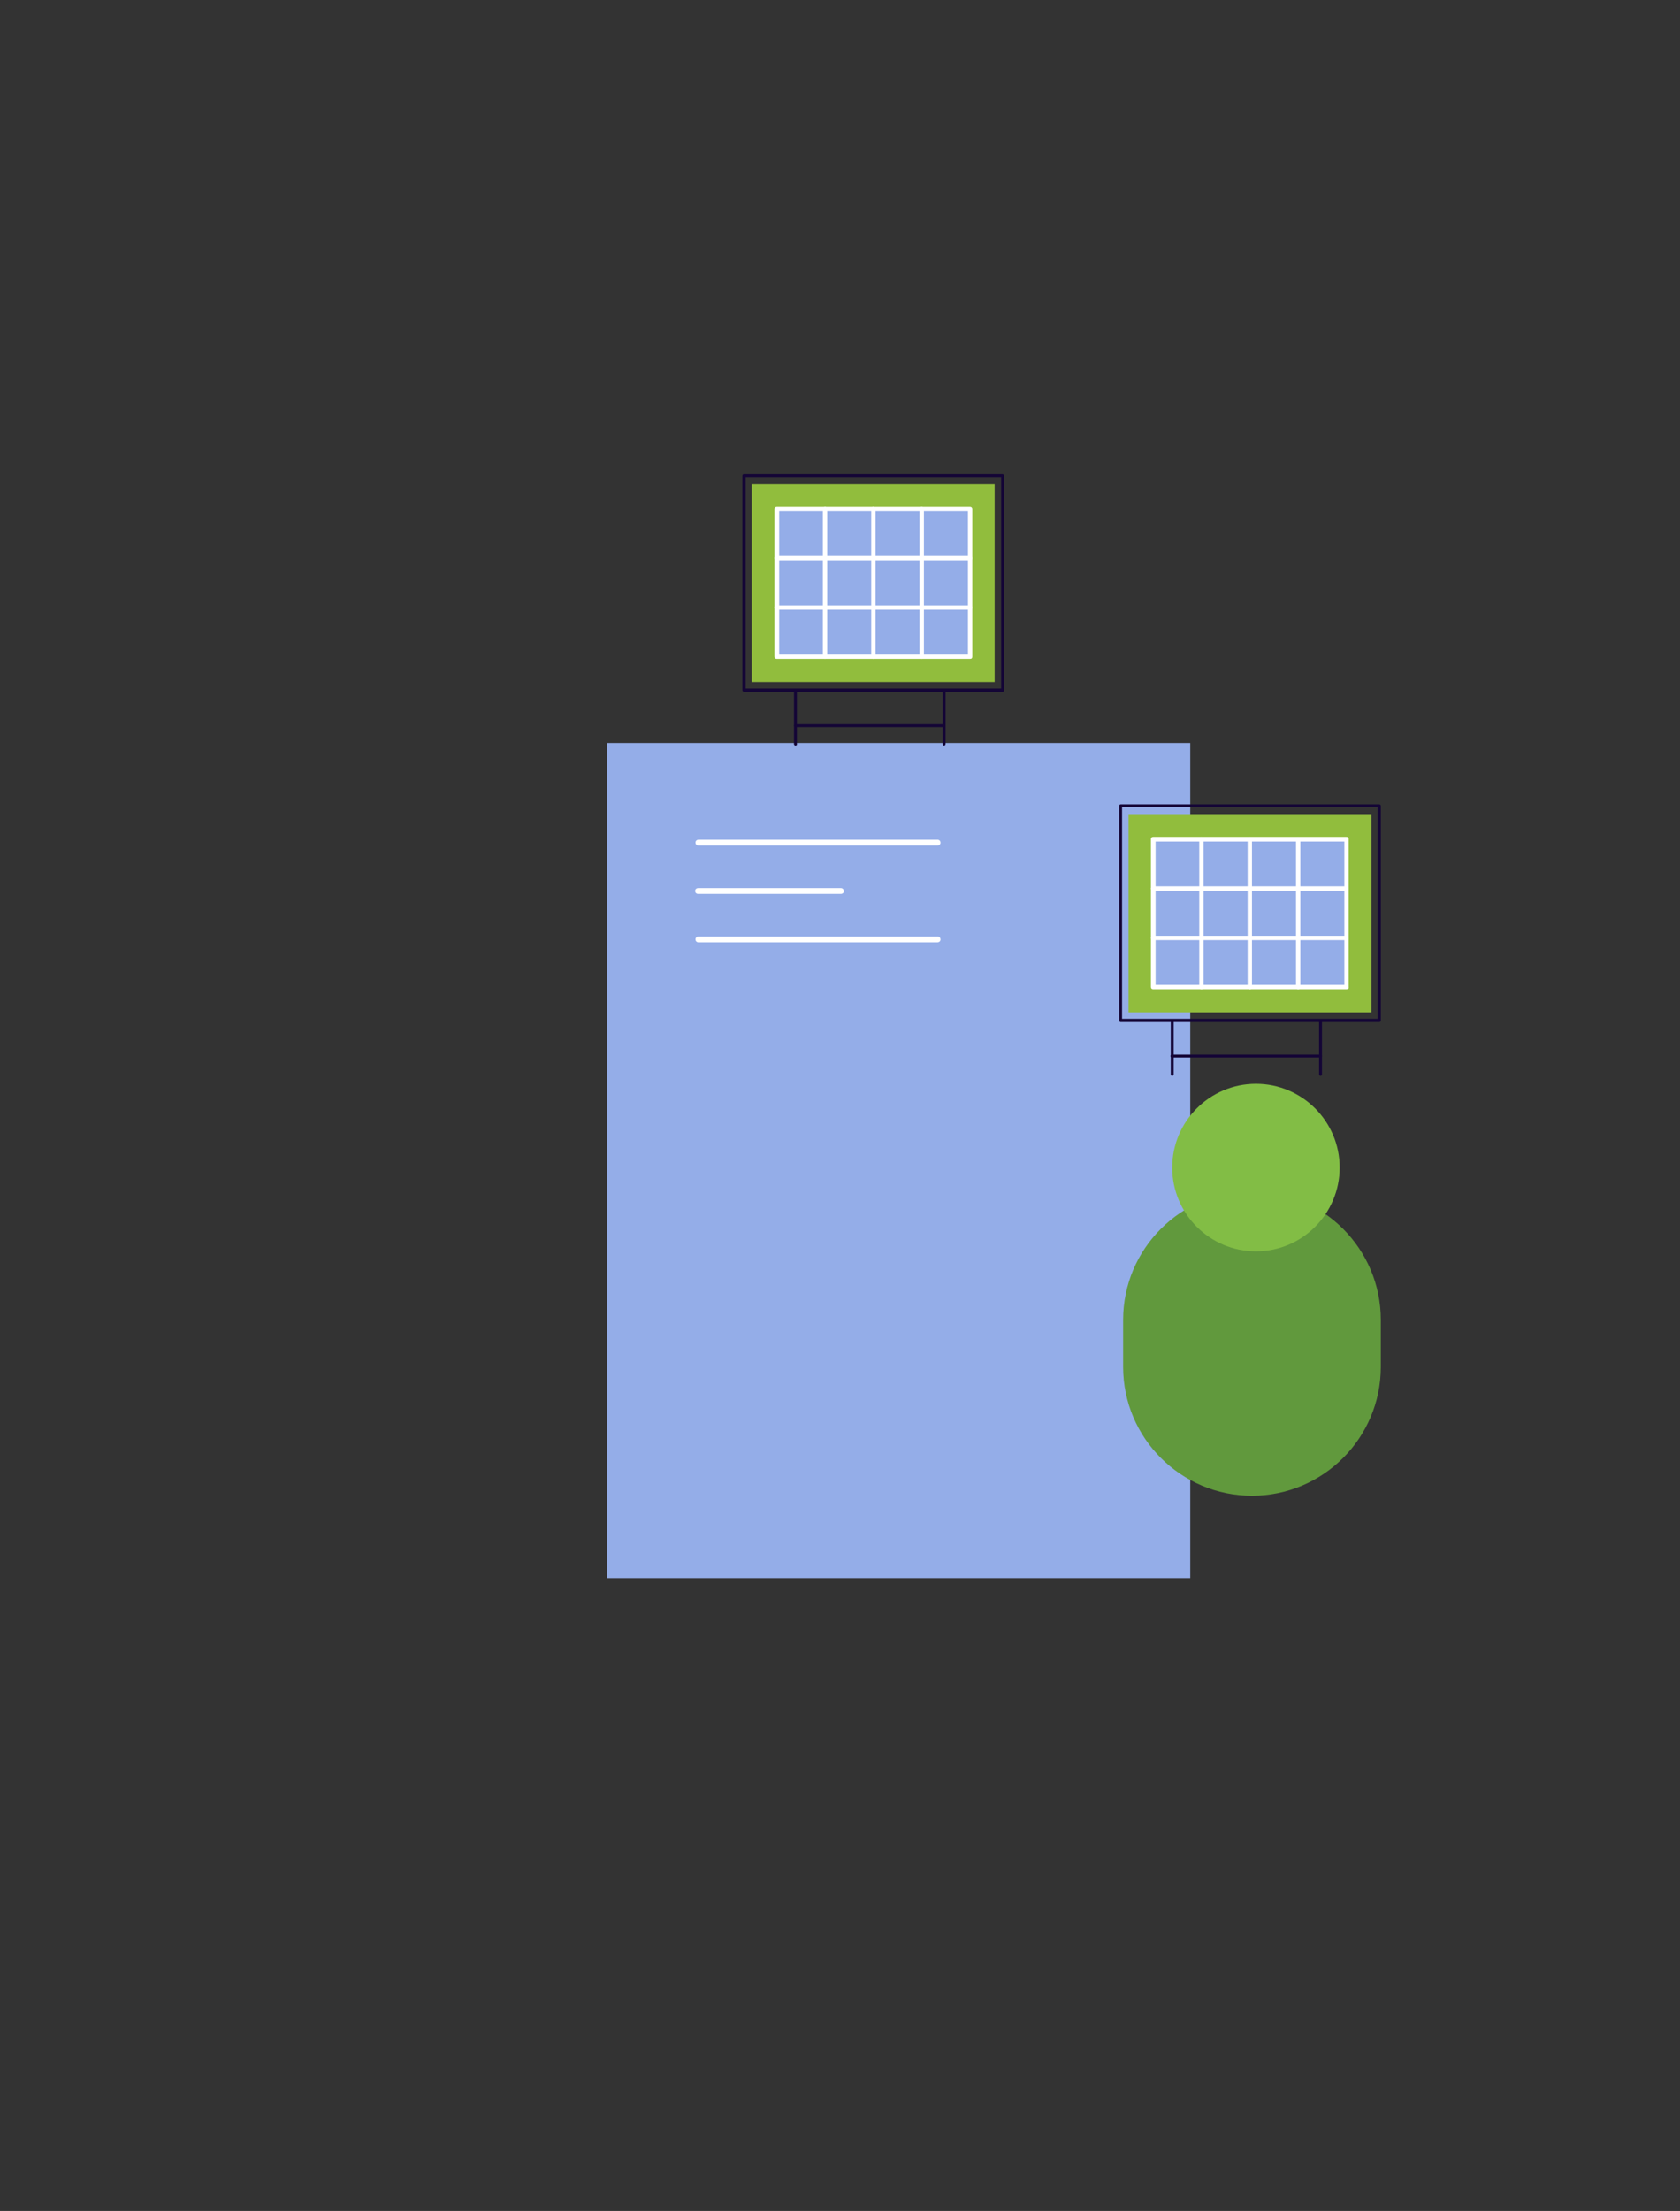 <?xml version="1.0" encoding="utf-8"?>
<!-- Generator: Adobe Illustrator 27.2.0, SVG Export Plug-In . SVG Version: 6.00 Build 0)  -->
<svg version="1.1" xmlns="http://www.w3.org/2000/svg" xmlns:xlink="http://www.w3.org/1999/xlink" x="0px" y="0px"
	 viewBox="0 0 465.5 612.4" style="enable-background:new 0 0 465.5 612.4;" xml:space="preserve">
<rect x="0" y="0" width="465.5" height="612.4" fill="#333333" stroke="none"/>
<style type="text/css">
	.st0{display:none;}
	.st1{display:inline;fill:#F0F0FF;}
	.st2{display:inline;}
	.st3{fill:#CCD4F5;}
	.st4{clip-path:url(#SVGID_00000096018905643500944330000017821596518351311001_);fill:#FFFFFF;}
	.st5{clip-path:url(#SVGID_00000096018905643500944330000017821596518351311001_);fill:#82BD45;}
	.st6{clip-path:url(#SVGID_00000096018905643500944330000017821596518351311001_);fill:#70A842;}
	.st7{clip-path:url(#SVGID_00000096018905643500944330000017821596518351311001_);fill:#C2F054;}
	.st8{clip-path:url(#SVGID_00000096018905643500944330000017821596518351311001_);fill:#140536;}
	.st9{clip-path:url(#SVGID_00000049942624706284499020000009862277026059305655_);fill:#61993D;}
	.st10{fill:#91BD3D;}
	.st11{clip-path:url(#SVGID_00000042732530509338132820000011536679838532058011_);fill:#FFFFFF;}
	.st12{clip-path:url(#SVGID_00000042732530509338132820000011536679838532058011_);fill:#140536;}
	.st13{clip-path:url(#SVGID_00000145056512200633344890000008040796806775105726_);fill:#140536;}
	.st14{fill:#94ADE8;}
	.st15{clip-path:url(#SVGID_00000158026654326523783640000005640167347657380529_);fill:#FFFFFF;}
	.st16{clip-path:url(#SVGID_00000154407610887712785630000002678899810724635029_);fill:#FFFFFF;}
	.st17{clip-path:url(#SVGID_00000154407610887712785630000002678899810724635029_);fill:#61993D;}
	.st18{clip-path:url(#SVGID_00000154407610887712785630000002678899810724635029_);fill:#82BD45;}
	.st19{clip-path:url(#SVGID_00000154407610887712785630000002678899810724635029_);fill:#140536;}
	.st20{clip-path:url(#SVGID_00000121264690122384917110000014264016159814617013_);fill:#140536;}
	.st21{clip-path:url(#SVGID_00000072992521647293400630000010694752474230737839_);fill:#FFFFFF;}
	.st22{clip-path:url(#SVGID_00000072992521647293400630000010694752474230737839_);fill:#140536;}
	.st23{clip-path:url(#SVGID_00000129182727706777786680000004829367505142851993_);fill:#140536;}
	.st24{clip-path:url(#SVGID_00000170252766786541131600000007572885990764363402_);fill:#FFFFFF;}
	.st25{clip-path:url(#SVGID_00000182530760470149189180000014160724095976469653_);fill:#91BD3D;}
	
		.st26{clip-path:url(#SVGID_00000134928681947406638740000014480171723784388522_);fill:url(#SVGID_00000110470074946674244140000015849369528609394366_);}
	.st27{clip-path:url(#SVGID_00000132773751165515026160000003531217086708985272_);fill:#FFFFFF;}
	.st28{display:inline;fill:none;stroke:#FFFFFF;stroke-width:0.375;}
	.st29{display:inline;fill:none;stroke:#99D654;stroke-width:3;}
	.st30{clip-path:url(#SVGID_00000163035937851168709670000011839698333953607591_);fill:#99D654;}
</style>
<g id="last_layer" class="st0">
	<path class="st1" d="M432.8,210.6c0-112.2-90.9-203.1-203.1-203.1C117.4,7.5,26.5,98.5,26.5,210.6s90.9,203.1,203.1,203.1
		C341.8,413.8,432.8,322.8,432.8,210.6"/>
</g>
<g id="_x34_th_layer" class="st0">
	<g class="st2">
		<rect x="261.4" y="98.3" class="st3" width="195.7" height="340.2"/>
		<g>
			<defs>
				<rect id="SVGID_1_" x="234.8" y="32" width="222.3" height="406.4"/>
			</defs>
			<clipPath id="SVGID_00000057863443380135714660000005310380826086113692_">
				<use xlink:href="#SVGID_1_"  style="overflow:visible;"/>
			</clipPath>
			<path style="clip-path:url(#SVGID_00000057863443380135714660000005310380826086113692_);fill:#FFFFFF;" d="M353,153.5h-66.3
				c-0.5,0-0.8-0.4-0.8-0.8c0-0.5,0.4-0.8,0.8-0.8H353c0.5,0,0.8,0.4,0.8,0.8C353.8,153.1,353.4,153.5,353,153.5"/>
			<path style="clip-path:url(#SVGID_00000057863443380135714660000005310380826086113692_);fill:#FFFFFF;" d="M286.7,126.6
				c-0.5,0-0.8-0.4-0.8-0.8c0-0.5,0.4-0.8,0.8-0.8l66.3,0c0.5,0,0.8,0.4,0.8,0.8c0,0.5-0.4,0.8-0.8,0.8H286.7z"/>
			<path style="clip-path:url(#SVGID_00000057863443380135714660000005310380826086113692_);fill:#FFFFFF;" d="M326.2,140h-39.6
				c-0.5,0-0.8-0.4-0.8-0.8c0-0.5,0.4-0.8,0.8-0.8h39.6c0.5,0,0.8,0.4,0.8,0.8C327.1,139.7,326.7,140,326.2,140"/>
			<path style="clip-path:url(#SVGID_00000057863443380135714660000005310380826086113692_);fill:#82BD45;" d="M336.1,98.5
				c-2.5-5.5-3.9-11.5-3.9-17.9c0-23.6,19.1-42.8,42.8-42.8c18.7,0,34.6,12,40.4,28.8c3.3-1.3,6.8-1.9,10.5-1.9
				c16.2,0,29.3,13.1,29.3,29.3c0,1.5-0.1,3-0.3,4.5H336.1z"/>
			<path style="clip-path:url(#SVGID_00000057863443380135714660000005310380826086113692_);fill:#82BD45;" d="M382.7,189
				c0,7.9,6.4,14.2,14.2,14.2c7.9,0,14.2-6.4,14.2-14.2s-6.4-14.2-14.2-14.2C389.1,174.8,382.7,181.1,382.7,189"/>
			<path style="clip-path:url(#SVGID_00000057863443380135714660000005310380826086113692_);fill:#82BD45;" d="M234.8,85.6
				c0,4.5,3.6,8.1,8.1,8.1c4.5,0,8.1-3.6,8.1-8.1s-3.6-8.1-8.1-8.1C238.4,77.5,234.8,81.1,234.8,85.6"/>
			<path style="clip-path:url(#SVGID_00000057863443380135714660000005310380826086113692_);fill:#82BD45;" d="M354.1,201.5
				c0,2.8,2.3,5,5.1,5c2.8,0,5.1-2.2,5.1-5s-2.3-5-5.1-5C356.4,196.5,354.1,198.7,354.1,201.5"/>
			<path style="clip-path:url(#SVGID_00000057863443380135714660000005310380826086113692_);fill:#70A842;" d="M312.5,33.9
				C312.5,33.9,312.5,33.9,312.5,33.9c-0.2,0-0.4,0-0.6,0c-0.5,0-0.9-0.4-0.9-0.9c0-0.5,0.4-0.9,0.9-0.9c0.2,0,0.4,0,0.6,0
				c0.5,0,0.9,0.4,0.9,0.9C313.4,33.5,313,33.9,312.5,33.9 M305.2,34.3c-0.5,0-0.8-0.3-0.9-0.8c-0.1-0.5,0.3-1,0.8-1
				c0.2,0,0.4-0.1,0.6-0.1c0.5-0.1,1,0.3,1,0.8c0.1,0.5-0.3,1-0.8,1c-0.2,0-0.4,0.1-0.6,0.1C305.3,34.3,305.2,34.3,305.2,34.3
				 M319.3,34.7c-0.1,0-0.1,0-0.2,0c-0.2,0-0.4-0.1-0.6-0.1c-0.5-0.1-0.8-0.6-0.7-1.1c0.1-0.5,0.6-0.8,1.1-0.7
				c0.2,0,0.4,0.1,0.6,0.1c0.5,0.1,0.8,0.6,0.7,1.1C320.1,34.3,319.7,34.7,319.3,34.7 M298.6,35.9c-0.4,0-0.8-0.2-0.9-0.6
				c-0.2-0.5,0.1-1,0.6-1.2c0.2-0.1,0.4-0.1,0.6-0.2c0.5-0.1,1,0.1,1.2,0.6c0.1,0.5-0.1,1-0.6,1.2c-0.2,0.1-0.4,0.1-0.6,0.2
				C298.8,35.9,298.7,35.9,298.6,35.9 M325.8,36.5c-0.1,0-0.2,0-0.3-0.1c-0.2-0.1-0.4-0.1-0.6-0.2c-0.5-0.2-0.7-0.7-0.6-1.2
				c0.2-0.5,0.7-0.7,1.2-0.6c0.2,0.1,0.4,0.1,0.6,0.2c0.5,0.2,0.7,0.7,0.5,1.2C326.5,36.3,326.2,36.5,325.8,36.5 M292.3,38.5
				c-0.3,0-0.7-0.2-0.8-0.5c-0.2-0.5-0.1-1,0.4-1.2c0.2-0.1,0.4-0.2,0.6-0.3c0.5-0.2,1,0,1.2,0.4c0.2,0.5,0,1-0.4,1.2
				c-0.2,0.1-0.4,0.2-0.5,0.3C292.6,38.4,292.5,38.5,292.3,38.5 M331.9,39.4c-0.2,0-0.3,0-0.5-0.1c-0.2-0.1-0.3-0.2-0.5-0.3
				c-0.4-0.2-0.6-0.8-0.4-1.3c0.2-0.4,0.8-0.6,1.3-0.4c0.2,0.1,0.4,0.2,0.6,0.3c0.4,0.3,0.6,0.8,0.3,1.3
				C332.5,39.2,332.2,39.4,331.9,39.4 M286.6,42c-0.3,0-0.6-0.1-0.7-0.4c-0.3-0.4-0.2-1,0.2-1.3c0.2-0.1,0.3-0.2,0.5-0.4
				c0.4-0.3,1-0.2,1.3,0.2c0.3,0.4,0.2,1-0.2,1.3c-0.2,0.1-0.3,0.2-0.5,0.4C287,42,286.8,42,286.6,42 M337.5,43.2
				c-0.2,0-0.4-0.1-0.6-0.2c-0.2-0.1-0.3-0.3-0.5-0.4c-0.4-0.3-0.5-0.9-0.2-1.3c0.3-0.4,0.9-0.5,1.3-0.2c0.2,0.1,0.3,0.3,0.5,0.4
				c0.4,0.3,0.5,0.9,0.1,1.3C338,43.1,337.8,43.2,337.5,43.2 M281.5,46.5c-0.2,0-0.5-0.1-0.6-0.3c-0.4-0.4-0.4-0.9,0-1.3
				c0.1-0.1,0.3-0.3,0.4-0.4c0.4-0.4,0.9-0.4,1.3,0c0.4,0.4,0.4,0.9,0,1.3c-0.1,0.1-0.3,0.3-0.4,0.4C282,46.4,281.7,46.5,281.5,46.5
				 M342.4,47.9c-0.3,0-0.5-0.1-0.7-0.3c-0.1-0.1-0.3-0.3-0.4-0.4c-0.3-0.4-0.3-1,0.1-1.3c0.4-0.3,1-0.3,1.3,0.1
				c0.1,0.2,0.3,0.3,0.4,0.5c0.3,0.4,0.3,1-0.1,1.3C342.8,47.8,342.6,47.9,342.4,47.9 M277.2,51.7c-0.2,0-0.4-0.1-0.5-0.2
				c-0.4-0.3-0.5-0.9-0.2-1.3c0.1-0.2,0.2-0.3,0.4-0.5c0.3-0.4,0.9-0.5,1.3-0.2c0.4,0.3,0.5,0.9,0.2,1.3c-0.1,0.2-0.2,0.3-0.3,0.5
				C277.8,51.6,277.5,51.7,277.2,51.7 M346.4,53.3c-0.3,0-0.6-0.2-0.8-0.4c-0.1-0.2-0.2-0.3-0.3-0.5c-0.3-0.4-0.2-1,0.3-1.3
				c0.4-0.3,1-0.2,1.3,0.3c0.1,0.2,0.2,0.4,0.3,0.5c0.3,0.4,0.1,1-0.3,1.3C346.8,53.2,346.6,53.3,346.4,53.3 M273.8,57.6
				c-0.1,0-0.3,0-0.4-0.1c-0.5-0.2-0.7-0.8-0.4-1.2c0.1-0.2,0.2-0.4,0.3-0.6c0.2-0.5,0.8-0.6,1.2-0.4c0.5,0.2,0.6,0.8,0.4,1.2
				c-0.1,0.2-0.2,0.4-0.3,0.5C274.5,57.4,274.1,57.6,273.8,57.6 M349.6,59.3c-0.4,0-0.7-0.2-0.9-0.6c-0.1-0.2-0.2-0.4-0.2-0.6
				c-0.2-0.5,0-1,0.5-1.2c0.5-0.2,1,0,1.2,0.5c0.1,0.2,0.2,0.4,0.2,0.6c0.2,0.5,0,1-0.5,1.2C349.8,59.2,349.7,59.3,349.6,59.3
				 M271.4,63.9c-0.1,0-0.2,0-0.3,0c-0.5-0.1-0.8-0.7-0.6-1.1c0.1-0.2,0.1-0.4,0.2-0.6c0.1-0.5,0.7-0.8,1.2-0.6
				c0.5,0.1,0.8,0.7,0.6,1.2c-0.1,0.2-0.1,0.4-0.2,0.6C272.2,63.6,271.8,63.9,271.4,63.9 M351.7,65.7c-0.4,0-0.8-0.3-0.9-0.7
				c0-0.2-0.1-0.4-0.1-0.6c-0.1-0.5,0.2-1,0.7-1.1c0.5-0.1,1,0.2,1.1,0.7c0.1,0.2,0.1,0.4,0.2,0.6c0.1,0.5-0.2,1-0.7,1.1
				C351.8,65.7,351.8,65.7,351.7,65.7 M270,70.5c0,0-0.1,0-0.1,0c-0.5-0.1-0.9-0.5-0.8-1c0-0.2,0.1-0.4,0.1-0.6
				c0.1-0.5,0.5-0.9,1-0.8c0.5,0.1,0.9,0.5,0.8,1c0,0.2-0.1,0.4-0.1,0.6C270.9,70.2,270.5,70.5,270,70.5 M352.7,72.4
				c-0.5,0-0.9-0.4-0.9-0.9c0-0.2,0-0.4,0-0.6c0-0.5,0.3-1,0.8-1c0.5,0,1,0.3,1,0.8c0,0.2,0,0.4,0.1,0.6
				C353.7,71.9,353.3,72.3,352.7,72.4C352.8,72.4,352.7,72.4,352.7,72.4 M352.8,76L352.8,76c-0.5,0-0.9-0.4-0.9-0.9
				c0-0.2,0-0.4,0-0.6c0-0.5,0.4-0.9,0.9-0.9c0.5,0,0.9,0.4,0.9,0.9c0,0.2,0,0.4,0,0.6C353.7,75.6,353.3,76,352.8,76 M269.8,77.3
				c-0.5,0-0.9-0.4-0.9-0.9c0-0.2,0-0.4,0-0.6c0-0.5,0.4-0.9,0.9-0.9c0.5,0,0.9,0.4,0.9,0.9c0,0.2,0,0.4,0,0.6
				C270.7,76.8,270.3,77.2,269.8,77.3C269.8,77.3,269.8,77.3,269.8,77.3 M352.2,82.8c-0.1,0-0.1,0-0.2,0c-0.5-0.1-0.8-0.6-0.7-1.1
				c0-0.2,0.1-0.4,0.1-0.6c0.1-0.5,0.6-0.8,1.1-0.8c0.5,0.1,0.8,0.6,0.8,1.1c0,0.2-0.1,0.4-0.1,0.6C353,82.5,352.6,82.8,352.2,82.8
				 M270.6,84c-0.4,0-0.8-0.3-0.9-0.7c0-0.2-0.1-0.4-0.1-0.6c-0.1-0.5,0.2-1,0.7-1.1c0.5-0.1,1,0.2,1.1,0.7c0,0.2,0.1,0.4,0.1,0.6
				c0.1,0.5-0.2,1-0.7,1.1C270.8,84,270.7,84,270.6,84 M350.5,89.3c-0.1,0-0.2,0-0.3-0.1c-0.5-0.2-0.7-0.7-0.6-1.2
				c0.1-0.2,0.1-0.4,0.2-0.6c0.2-0.5,0.7-0.7,1.2-0.6c0.5,0.2,0.7,0.7,0.6,1.2c-0.1,0.2-0.1,0.4-0.2,0.6
				C351.2,89.1,350.8,89.3,350.5,89.3 M272.6,90.5c-0.4,0-0.7-0.2-0.9-0.6c-0.1-0.2-0.1-0.4-0.2-0.6c-0.2-0.5,0.1-1,0.5-1.2
				c0.5-0.2,1,0.1,1.2,0.5c0.1,0.2,0.1,0.4,0.2,0.6c0.2,0.5-0.1,1-0.5,1.2C272.8,90.4,272.7,90.5,272.6,90.5 M347.7,95.5
				c-0.2,0-0.3,0-0.4-0.1c-0.4-0.2-0.6-0.8-0.4-1.3c0.1-0.2,0.2-0.4,0.3-0.5c0.2-0.4,0.8-0.6,1.2-0.4c0.5,0.2,0.6,0.8,0.4,1.2
				c-0.1,0.2-0.2,0.4-0.3,0.6C348.3,95.3,348,95.5,347.7,95.5 M275.5,96.5c-0.3,0-0.6-0.2-0.8-0.5c-0.1-0.2-0.2-0.4-0.3-0.5
				c-0.3-0.4-0.1-1,0.3-1.3c0.4-0.3,1-0.1,1.3,0.3c0.1,0.2,0.2,0.3,0.3,0.5c0.3,0.4,0.1,1-0.3,1.3C275.8,96.5,275.7,96.5,275.5,96.5
				 M343.9,101.1c-0.2,0-0.4-0.1-0.6-0.2c-0.4-0.3-0.5-0.9-0.2-1.3c0.1-0.2,0.2-0.3,0.4-0.5c0.3-0.4,0.9-0.5,1.3-0.2
				c0.4,0.3,0.5,0.9,0.2,1.3c-0.1,0.2-0.3,0.3-0.4,0.5C344.5,101,344.2,101.1,343.9,101.1 M279.4,102.1c-0.3,0-0.5-0.1-0.7-0.3
				c-0.1-0.2-0.3-0.3-0.4-0.5c-0.3-0.4-0.3-1,0.1-1.3c0.4-0.3,1-0.3,1.3,0.1c0.1,0.2,0.3,0.3,0.4,0.5c0.3,0.4,0.3,1-0.1,1.3
				C279.8,102,279.6,102.1,279.4,102.1 M339.3,106.1c-0.2,0-0.5-0.1-0.7-0.3c-0.3-0.4-0.3-1,0.1-1.3c0.1-0.1,0.3-0.3,0.4-0.4
				c0.4-0.4,1-0.3,1.3,0s0.3,1,0,1.3c-0.2,0.1-0.3,0.3-0.5,0.4C339.8,106,339.6,106.1,339.3,106.1 M284.2,106.9
				c-0.2,0-0.4-0.1-0.6-0.2c-0.2-0.1-0.3-0.3-0.5-0.4c-0.4-0.3-0.4-0.9-0.1-1.3c0.3-0.4,0.9-0.4,1.3-0.1c0.1,0.1,0.3,0.3,0.5,0.4
				c0.4,0.3,0.4,0.9,0.1,1.3C284.7,106.8,284.4,106.9,284.2,106.9 M334,110.2c-0.3,0-0.6-0.1-0.8-0.4c-0.3-0.4-0.2-1,0.3-1.3
				c0.2-0.1,0.3-0.2,0.5-0.3c0.4-0.3,1-0.2,1.3,0.2c0.3,0.4,0.2,1-0.2,1.3c-0.2,0.1-0.3,0.2-0.5,0.3
				C334.3,110.2,334.2,110.2,334,110.2 M289.6,110.9c-0.2,0-0.3,0-0.5-0.1c-0.2-0.1-0.4-0.2-0.5-0.3c-0.4-0.3-0.6-0.8-0.3-1.3
				s0.8-0.6,1.3-0.3c0.2,0.1,0.3,0.2,0.5,0.3c0.4,0.3,0.6,0.8,0.3,1.3C290.2,110.7,289.9,110.9,289.6,110.9 M328,113.5
				c-0.4,0-0.7-0.2-0.8-0.6c-0.2-0.5,0-1,0.5-1.2c0.2-0.1,0.4-0.2,0.5-0.2c0.5-0.2,1,0,1.2,0.5c0.2,0.5,0,1-0.5,1.2
				c-0.2,0.1-0.4,0.2-0.6,0.3C328.3,113.4,328.2,113.5,328,113.5 M295.7,113.9c-0.1,0-0.2,0-0.3-0.1c-0.2-0.1-0.4-0.2-0.6-0.2
				c-0.5-0.2-0.7-0.7-0.5-1.2c0.2-0.5,0.7-0.7,1.2-0.5c0.2,0.1,0.4,0.2,0.6,0.2c0.5,0.2,0.7,0.7,0.5,1.2
				C296.4,113.7,296,113.9,295.7,113.9 M321.7,115.7c-0.4,0-0.8-0.3-0.9-0.7c-0.1-0.5,0.2-1,0.7-1.1c0.2,0,0.4-0.1,0.6-0.2
				c0.5-0.1,1,0.2,1.1,0.6s-0.2,1-0.6,1.1c-0.2,0.1-0.4,0.1-0.6,0.2C321.8,115.7,321.7,115.7,321.7,115.7 M302.1,116
				c-0.1,0-0.1,0-0.2,0c-0.2,0-0.4-0.1-0.6-0.1c-0.5-0.1-0.8-0.6-0.7-1.1c0.1-0.5,0.6-0.8,1.1-0.7c0.2,0,0.4,0.1,0.6,0.1
				c0.5,0.1,0.8,0.6,0.7,1.1C302.9,115.7,302.6,116,302.1,116 M315,116.8c-0.5,0-0.9-0.4-0.9-0.8c0-0.5,0.3-1,0.8-1
				c0.2,0,0.4,0,0.6-0.1c0.5-0.1,1,0.3,1,0.8c0.1,0.5-0.3,1-0.8,1C315.5,116.8,315.3,116.8,315,116.8C315,116.8,315,116.8,315,116.8
				 M308.8,116.9C308.8,116.9,308.8,116.9,308.8,116.9c-0.3,0-0.5,0-0.7,0c-0.5,0-0.9-0.5-0.9-1c0-0.5,0.5-0.9,1-0.9
				c0.2,0,0.4,0,0.6,0c0.5,0,0.9,0.5,0.9,1C309.7,116.5,309.3,116.9,308.8,116.9"/>
			<path style="clip-path:url(#SVGID_00000057863443380135714660000005310380826086113692_);fill:#C2F054;" d="M344.4,74.5
				c0,18.3-14.8,33.1-33.1,33.1c-18.3,0-33.1-14.8-33.1-33.1s14.8-33.1,33.1-33.1C329.6,41.4,344.4,56.2,344.4,74.5"/>
			<path style="clip-path:url(#SVGID_00000057863443380135714660000005310380826086113692_);fill:#140536;" d="M305,92.3
				c-0.2,0-0.4-0.1-0.6-0.2c-0.4-0.3-0.5-0.9-0.2-1.3l11.5-15.4H305c-0.4,0-0.7-0.2-0.8-0.5c-0.2-0.3-0.1-0.7,0.1-1l12.6-16.9
				c0.3-0.4,0.9-0.5,1.3-0.2c0.4,0.3,0.5,0.9,0.2,1.3l-11.5,15.4h10.8c0.3,0,0.7,0.2,0.8,0.5c0.2,0.3,0.1,0.7-0.1,1l-12.6,16.9
				C305.5,92.2,305.3,92.3,305,92.3"/>
			<path style="clip-path:url(#SVGID_00000057863443380135714660000005310380826086113692_);fill:#140536;" d="M297.9,75.4h-4.7
				c-0.5,0-0.9-0.4-0.9-0.9c0-0.5,0.4-0.9,0.9-0.9h4.7c0.5,0,0.9,0.4,0.9,0.9C298.9,75,298.4,75.4,297.9,75.4"/>
			<path style="clip-path:url(#SVGID_00000057863443380135714660000005310380826086113692_);fill:#140536;" d="M301.2,66.9
				c-0.2,0-0.5-0.1-0.7-0.3l-3.3-3.3c-0.4-0.4-0.4-0.9,0-1.3c0.4-0.4,0.9-0.4,1.3,0l3.3,3.3c0.4,0.4,0.4,0.9,0,1.3
				C301.7,66.8,301.5,66.9,301.2,66.9"/>
			<path style="clip-path:url(#SVGID_00000057863443380135714660000005310380826086113692_);fill:#140536;" d="M297.9,87.3
				c-0.2,0-0.5-0.1-0.7-0.3c-0.4-0.4-0.4-0.9,0-1.3l3.3-3.3c0.4-0.4,0.9-0.4,1.3,0c0.4,0.4,0.4,0.9,0,1.3l-3.3,3.3
				C298.4,87.2,298.2,87.3,297.9,87.3"/>
			<path style="clip-path:url(#SVGID_00000057863443380135714660000005310380826086113692_);fill:#140536;" d="M329.3,75.4h-4.7
				c-0.5,0-0.9-0.4-0.9-0.9c0-0.5,0.4-0.9,0.9-0.9h4.7c0.5,0,0.9,0.4,0.9,0.9C330.3,75,329.9,75.4,329.3,75.4"/>
			<path style="clip-path:url(#SVGID_00000057863443380135714660000005310380826086113692_);fill:#140536;" d="M324.7,87.3
				c-0.2,0-0.5-0.1-0.7-0.3l-3.3-3.3c-0.4-0.4-0.4-0.9,0-1.3c0.4-0.4,0.9-0.4,1.3,0l3.3,3.3c0.4,0.4,0.4,0.9,0,1.3
				C325.1,87.2,324.9,87.3,324.7,87.3"/>
			<path style="clip-path:url(#SVGID_00000057863443380135714660000005310380826086113692_);fill:#140536;" d="M321.4,66.9
				c-0.2,0-0.5-0.1-0.7-0.3c-0.4-0.4-0.4-0.9,0-1.3L324,62c0.4-0.4,0.9-0.4,1.3,0c0.4,0.4,0.4,0.9,0,1.3l-3.3,3.3
				C321.8,66.8,321.6,66.9,321.4,66.9"/>
			<path style="clip-path:url(#SVGID_00000057863443380135714660000005310380826086113692_);fill:#82BD45;" d="M457.1,295.4
				c-5.5,2.5-11.5,3.9-17.9,3.9c-23.6,0-42.8-19.1-42.8-42.8c0-18.7,12-34.6,28.8-40.4c-1.3-3.3-1.9-6.8-1.9-10.5
				c0-16.2,13.1-29.3,29.3-29.3c1.5,0,3,0.1,4.5,0.3V295.4z"/>
		</g>
	</g>
</g>
<g id="_x33_rd_layer" class="st0">
	<g class="st2">
		<g>
			<defs>
				<rect id="SVGID_00000074439655452837659060000010112178860951451034_" x="3" y="45.7" width="189.4" height="253.1"/>
			</defs>
			<clipPath id="SVGID_00000165950899348436555630000005788594192920640675_">
				<use xlink:href="#SVGID_00000074439655452837659060000010112178860951451034_"  style="overflow:visible;"/>
			</clipPath>
			<path style="clip-path:url(#SVGID_00000165950899348436555630000005788594192920640675_);fill:#61993D;" d="M8,149.6
				c0,21.5,17.4,38.9,38.9,38.9c21.5,0,38.9-17.4,38.9-38.9s-17.4-38.9-38.9-38.9C25.4,110.7,8,128.1,8,149.6"/>
		</g>
		<rect x="8" y="153.1" class="st10" width="184.4" height="145.7"/>
		<g>
			<defs>
				<rect id="SVGID_00000135677567288255804580000013916148648032643750_" x="3" y="45.7" width="189.4" height="253.1"/>
			</defs>
			<clipPath id="SVGID_00000176757695017583530860000009195034523633407129_">
				<use xlink:href="#SVGID_00000135677567288255804580000013916148648032643750_"  style="overflow:visible;"/>
			</clipPath>
			<path style="clip-path:url(#SVGID_00000176757695017583530860000009195034523633407129_);fill:#FFFFFF;" d="M88.2,208.3H21.9
				c-0.5,0-0.8-0.4-0.8-0.8s0.4-0.8,0.8-0.8h66.3c0.5,0,0.8,0.4,0.8,0.8S88.7,208.3,88.2,208.3"/>
			<path style="clip-path:url(#SVGID_00000176757695017583530860000009195034523633407129_);fill:#FFFFFF;" d="M88.2,181.4H21.9
				c-0.5,0-0.8-0.4-0.8-0.8s0.4-0.8,0.8-0.8h66.3c0.5,0,0.8,0.4,0.8,0.8S88.7,181.4,88.2,181.4"/>
			<path style="clip-path:url(#SVGID_00000176757695017583530860000009195034523633407129_);fill:#FFFFFF;" d="M61.5,194.8H21.9
				c-0.5,0-0.8-0.4-0.8-0.8s0.4-0.8,0.8-0.8h39.6c0.5,0,0.8,0.4,0.8,0.8S62,194.8,61.5,194.8"/>
			<path style="clip-path:url(#SVGID_00000176757695017583530860000009195034523633407129_);fill:#140536;" d="M106.1,153.9
				c-0.3,0-0.6-0.3-0.6-0.6v-21c0-0.3,0.3-0.6,0.6-0.6s0.6,0.3,0.6,0.6v21C106.7,153.6,106.4,153.9,106.1,153.9"/>
			<path style="clip-path:url(#SVGID_00000176757695017583530860000009195034523633407129_);fill:#140536;" d="M165.3,153.9
				c-0.3,0-0.6-0.3-0.6-0.6v-21c0-0.3,0.3-0.6,0.6-0.6s0.6,0.3,0.6,0.6v21C165.9,153.6,165.6,153.9,165.3,153.9"/>
			<path style="clip-path:url(#SVGID_00000176757695017583530860000009195034523633407129_);fill:#140536;" d="M165.3,146.6h-59.2
				c-0.3,0-0.6-0.3-0.6-0.6s0.3-0.6,0.6-0.6h59.2c0.3,0,0.6,0.3,0.6,0.6S165.6,146.6,165.3,146.6"/>
		</g>
		<rect x="88.7" y="49.6" class="st10" width="96.9" height="79"/>
		<g>
			<defs>
				<rect id="SVGID_00000139998633629550279130000009625026350515381888_" x="3" y="45.7" width="189.4" height="253.1"/>
			</defs>
			<clipPath id="SVGID_00000165220307380801753590000003322272447219684790_">
				<use xlink:href="#SVGID_00000139998633629550279130000009625026350515381888_"  style="overflow:visible;"/>
			</clipPath>
			<path style="clip-path:url(#SVGID_00000165220307380801753590000003322272447219684790_);fill:#140536;" d="M86.2,131.3h101.9
				V46.9H86.2V131.3z M188.7,132.5H85.6c-0.3,0-0.6-0.3-0.6-0.6V46.3c0-0.3,0.3-0.6,0.6-0.6h103.1c0.3,0,0.6,0.3,0.6,0.6v85.6
				C189.3,132.2,189,132.5,188.7,132.5"/>
		</g>
		<rect x="98.6" y="59.6" class="st14" width="77.1" height="58.9"/>
		<g>
			<defs>
				<rect id="SVGID_00000036229565351056288400000008080713368686266270_" x="3" y="45.7" width="189.4" height="253.1"/>
			</defs>
			<clipPath id="SVGID_00000038403129375789310620000012568392489764354490_">
				<use xlink:href="#SVGID_00000036229565351056288400000008080713368686266270_"  style="overflow:visible;"/>
			</clipPath>
			<path style="clip-path:url(#SVGID_00000038403129375789310620000012568392489764354490_);fill:#FFFFFF;" d="M99.5,117.6h75.3
				V60.5H99.5V117.6z M175.7,119.5H98.6c-0.5,0-0.9-0.4-0.9-0.9V59.6c0-0.5,0.4-0.9,0.9-0.9h77.1c0.5,0,0.9,0.4,0.9,0.9v58.9
				C176.6,119.1,176.2,119.5,175.7,119.5"/>
			<path style="clip-path:url(#SVGID_00000038403129375789310620000012568392489764354490_);fill:#FFFFFF;" d="M175.7,80.2H98.6
				c-0.5,0-0.9-0.4-0.9-0.9c0-0.5,0.4-0.9,0.9-0.9h77.1c0.5,0,0.9,0.4,0.9,0.9C176.6,79.8,176.2,80.2,175.7,80.2"/>
			<path style="clip-path:url(#SVGID_00000038403129375789310620000012568392489764354490_);fill:#FFFFFF;" d="M175.7,99.8H98.6
				c-0.5,0-0.9-0.4-0.9-0.9c0-0.5,0.4-0.9,0.9-0.9h77.1c0.5,0,0.9,0.4,0.9,0.9C176.6,99.4,176.2,99.8,175.7,99.8"/>
			<path style="clip-path:url(#SVGID_00000038403129375789310620000012568392489764354490_);fill:#FFFFFF;" d="M117.9,119.5
				c-0.5,0-0.9-0.4-0.9-0.9V59.6c0-0.5,0.4-0.9,0.9-0.9s0.9,0.4,0.9,0.9v58.9C118.8,119.1,118.4,119.5,117.9,119.5"/>
			<path style="clip-path:url(#SVGID_00000038403129375789310620000012568392489764354490_);fill:#FFFFFF;" d="M137.1,119.5
				c-0.5,0-0.9-0.4-0.9-0.9V59.6c0-0.5,0.4-0.9,0.9-0.9s0.9,0.4,0.9,0.9v58.9C138.1,119.1,137.7,119.5,137.1,119.5"/>
			<path style="clip-path:url(#SVGID_00000038403129375789310620000012568392489764354490_);fill:#FFFFFF;" d="M156.4,119.5
				c-0.5,0-0.9-0.4-0.9-0.9V59.6c0-0.5,0.4-0.9,0.9-0.9s0.9,0.4,0.9,0.9v58.9C157.3,119.1,156.9,119.5,156.4,119.5"/>
		</g>
	</g>
</g>
<g id="_x32_nd_layer">
	<g>
		<rect x="168.2" y="205.8" class="st14" width="161.6" height="231.3"/>
		<g>
			<defs>
				<rect id="SVGID_00000031900471134326780130000010518749002208482751_" x="168.2" y="131.3" width="214.4" height="305.9"/>
			</defs>
			<clipPath id="SVGID_00000034806087551868476580000008820469467017043870_">
				<use xlink:href="#SVGID_00000031900471134326780130000010518749002208482751_"  style="overflow:visible;"/>
			</clipPath>
			<path style="clip-path:url(#SVGID_00000034806087551868476580000008820469467017043870_);fill:#FFFFFF;" d="M259.8,261h-66.3
				c-0.5,0-0.8-0.4-0.8-0.8c0-0.5,0.4-0.8,0.8-0.8h66.3c0.5,0,0.8,0.4,0.8,0.8C260.6,260.7,260.2,261,259.8,261"/>
			<path style="clip-path:url(#SVGID_00000034806087551868476580000008820469467017043870_);fill:#FFFFFF;" d="M193.5,234.2
				c-0.5,0-0.8-0.4-0.8-0.8c0-0.5,0.4-0.8,0.8-0.8l66.3,0c0.5,0,0.8,0.4,0.8,0.8c0,0.5-0.4,0.8-0.8,0.8H193.5z"/>
			<path style="clip-path:url(#SVGID_00000034806087551868476580000008820469467017043870_);fill:#FFFFFF;" d="M233,247.6h-39.6
				c-0.5,0-0.8-0.4-0.8-0.8c0-0.5,0.4-0.8,0.8-0.8H233c0.5,0,0.8,0.4,0.8,0.8C233.9,247.2,233.5,247.6,233,247.6"/>
			<path style="clip-path:url(#SVGID_00000034806087551868476580000008820469467017043870_);fill:#61993D;" d="M382.6,378.6v-13
				c0-19.7-16-35.7-35.7-35.7c-19.7,0-35.7,16-35.7,35.7v13c0,19.7,16,35.7,35.7,35.7C366.6,414.3,382.6,398.3,382.6,378.6"/>
			<path style="clip-path:url(#SVGID_00000034806087551868476580000008820469467017043870_);fill:#82BD45;" d="M324.8,323.4
				c0,12.8,10.4,23.2,23.2,23.2c12.8,0,23.2-10.4,23.2-23.2c0-12.8-10.4-23.2-23.2-23.2C335.2,300.2,324.8,310.6,324.8,323.4"/>
			<path style="clip-path:url(#SVGID_00000034806087551868476580000008820469467017043870_);fill:#140536;" d="M220.4,206.5
				c-0.2,0-0.4-0.2-0.4-0.4v-14.6c0-0.2,0.2-0.4,0.4-0.4c0.2,0,0.4,0.2,0.4,0.4V206C220.9,206.3,220.7,206.5,220.4,206.5"/>
			<path style="clip-path:url(#SVGID_00000034806087551868476580000008820469467017043870_);fill:#140536;" d="M261.6,206.5
				c-0.2,0-0.4-0.2-0.4-0.4v-14.6c0-0.2,0.2-0.4,0.4-0.4s0.4,0.2,0.4,0.4V206C262,206.3,261.8,206.5,261.6,206.5"/>
			<path style="clip-path:url(#SVGID_00000034806087551868476580000008820469467017043870_);fill:#140536;" d="M261.6,201.4h-41.2
				c-0.2,0-0.4-0.2-0.4-0.4c0-0.2,0.2-0.4,0.4-0.4h41.2c0.2,0,0.4,0.2,0.4,0.4C262,201.2,261.8,201.4,261.6,201.4"/>
		</g>
		<rect x="208.3" y="134" class="st10" width="67.3" height="54.9"/>
		<g>
			<defs>
				<rect id="SVGID_00000145037279563458286230000001269384680808548021_" x="168.2" y="131.3" width="214.4" height="305.9"/>
			</defs>
			<clipPath id="SVGID_00000094583950734531737660000015874392164246825364_">
				<use xlink:href="#SVGID_00000145037279563458286230000001269384680808548021_"  style="overflow:visible;"/>
			</clipPath>
			<path style="clip-path:url(#SVGID_00000094583950734531737660000015874392164246825364_);fill:#140536;" d="M206.6,190.7h70.8
				v-58.6h-70.8V190.7z M277.8,191.6h-71.7c-0.2,0-0.4-0.2-0.4-0.4v-59.5c0-0.2,0.2-0.4,0.4-0.4h71.7c0.2,0,0.4,0.2,0.4,0.4v59.5
				C278.3,191.4,278.1,191.6,277.8,191.6"/>
		</g>
		<rect x="215.2" y="140.9" class="st14" width="53.6" height="41"/>
		<g>
			<defs>
				<rect id="SVGID_00000121996445595233480150000000388343993202513065_" x="168.2" y="131.3" width="214.4" height="305.9"/>
			</defs>
			<clipPath id="SVGID_00000181080200696581608860000014011416488250728893_">
				<use xlink:href="#SVGID_00000121996445595233480150000000388343993202513065_"  style="overflow:visible;"/>
			</clipPath>
			<path style="clip-path:url(#SVGID_00000181080200696581608860000014011416488250728893_);fill:#FFFFFF;" d="M215.9,181.3h52.3
				v-39.7h-52.3V181.3z M268.8,182.5h-53.6c-0.4,0-0.6-0.3-0.6-0.6v-41c0-0.4,0.3-0.6,0.6-0.6h53.6c0.4,0,0.6,0.3,0.6,0.6v41
				C269.4,182.3,269.2,182.5,268.8,182.5"/>
			<path style="clip-path:url(#SVGID_00000181080200696581608860000014011416488250728893_);fill:#FFFFFF;" d="M268.8,155.2h-53.6
				c-0.4,0-0.6-0.3-0.6-0.6c0-0.4,0.3-0.6,0.6-0.6h53.6c0.4,0,0.6,0.3,0.6,0.6C269.4,154.9,269.2,155.2,268.8,155.2"/>
			<path style="clip-path:url(#SVGID_00000181080200696581608860000014011416488250728893_);fill:#FFFFFF;" d="M268.8,168.9h-53.6
				c-0.4,0-0.6-0.3-0.6-0.6c0-0.4,0.3-0.6,0.6-0.6h53.6c0.4,0,0.6,0.3,0.6,0.6C269.4,168.6,269.2,168.9,268.8,168.9"/>
			<path style="clip-path:url(#SVGID_00000181080200696581608860000014011416488250728893_);fill:#FFFFFF;" d="M228.6,182.5
				c-0.4,0-0.6-0.3-0.6-0.6v-41c0-0.4,0.3-0.6,0.6-0.6c0.4,0,0.6,0.3,0.6,0.6v41C229.3,182.3,229,182.5,228.6,182.5"/>
			<path style="clip-path:url(#SVGID_00000181080200696581608860000014011416488250728893_);fill:#FFFFFF;" d="M242,182.5
				c-0.4,0-0.6-0.3-0.6-0.6v-41c0-0.4,0.3-0.6,0.6-0.6s0.6,0.3,0.6,0.6v41C242.7,182.3,242.4,182.5,242,182.5"/>
			<path style="clip-path:url(#SVGID_00000181080200696581608860000014011416488250728893_);fill:#FFFFFF;" d="M255.4,182.5
				c-0.4,0-0.6-0.3-0.6-0.6v-41c0-0.4,0.3-0.6,0.6-0.6s0.6,0.3,0.6,0.6v41C256,182.3,255.8,182.5,255.4,182.5"/>
			<path style="clip-path:url(#SVGID_00000181080200696581608860000014011416488250728893_);fill:#140536;" d="M324.8,298
				c-0.2,0-0.4-0.2-0.4-0.4v-14.6c0-0.2,0.2-0.4,0.4-0.4s0.4,0.2,0.4,0.4v14.6C325.2,297.8,325,298,324.8,298"/>
			<path style="clip-path:url(#SVGID_00000181080200696581608860000014011416488250728893_);fill:#140536;" d="M365.9,298
				c-0.2,0-0.4-0.2-0.4-0.4v-14.6c0-0.2,0.2-0.4,0.4-0.4s0.4,0.2,0.4,0.4v14.6C366.3,297.8,366.1,298,365.9,298"/>
			<path style="clip-path:url(#SVGID_00000181080200696581608860000014011416488250728893_);fill:#140536;" d="M365.9,292.9h-41.2
				c-0.2,0-0.4-0.2-0.4-0.4c0-0.2,0.2-0.4,0.4-0.4h41.2c0.2,0,0.4,0.2,0.4,0.4C366.3,292.7,366.1,292.9,365.9,292.9"/>
		</g>
		<rect x="312.7" y="225.5" class="st10" width="67.3" height="54.9"/>
		<g>
			<defs>
				<rect id="SVGID_00000063603453350942518600000003735460473889795766_" x="168.2" y="131.3" width="214.4" height="305.9"/>
			</defs>
			<clipPath id="SVGID_00000031924002963439698270000007823315914720995980_">
				<use xlink:href="#SVGID_00000063603453350942518600000003735460473889795766_"  style="overflow:visible;"/>
			</clipPath>
			<path style="clip-path:url(#SVGID_00000031924002963439698270000007823315914720995980_);fill:#140536;" d="M310.9,282.2h70.8
				v-58.6h-70.8V282.2z M382.2,283.1h-71.7c-0.2,0-0.4-0.2-0.4-0.4v-59.5c0-0.2,0.2-0.4,0.4-0.4h71.7c0.2,0,0.4,0.2,0.4,0.4v59.5
				C382.6,282.9,382.4,283.1,382.2,283.1"/>
		</g>
		<rect x="319.5" y="232.5" class="st14" width="53.6" height="41"/>
		<g>
			<defs>
				<rect id="SVGID_00000001647060368424474630000000913587085140355764_" x="168.2" y="131.3" width="214.4" height="305.9"/>
			</defs>
			<clipPath id="SVGID_00000096738989400839929170000008190855182013968012_">
				<use xlink:href="#SVGID_00000001647060368424474630000000913587085140355764_"  style="overflow:visible;"/>
			</clipPath>
			<path style="clip-path:url(#SVGID_00000096738989400839929170000008190855182013968012_);fill:#FFFFFF;" d="M320.2,272.8h52.3
				v-39.7h-52.3V272.8z M373.1,274h-53.6c-0.4,0-0.6-0.3-0.6-0.6v-41c0-0.4,0.3-0.6,0.6-0.6h53.6c0.4,0,0.6,0.3,0.6,0.6v41
				C373.8,273.8,373.5,274,373.1,274"/>
			<path style="clip-path:url(#SVGID_00000096738989400839929170000008190855182013968012_);fill:#FFFFFF;" d="M373.1,246.7h-53.6
				c-0.4,0-0.6-0.3-0.6-0.6s0.3-0.6,0.6-0.6h53.6c0.4,0,0.6,0.3,0.6,0.6S373.5,246.7,373.1,246.7"/>
			<path style="clip-path:url(#SVGID_00000096738989400839929170000008190855182013968012_);fill:#FFFFFF;" d="M373.1,260.4h-53.6
				c-0.4,0-0.6-0.3-0.6-0.6s0.3-0.6,0.6-0.6h53.6c0.4,0,0.6,0.3,0.6,0.6S373.5,260.4,373.1,260.4"/>
			<path style="clip-path:url(#SVGID_00000096738989400839929170000008190855182013968012_);fill:#FFFFFF;" d="M332.9,274
				c-0.4,0-0.6-0.3-0.6-0.6v-41c0-0.4,0.3-0.6,0.6-0.6s0.6,0.3,0.6,0.6v41C333.6,273.8,333.3,274,332.9,274"/>
			<path style="clip-path:url(#SVGID_00000096738989400839929170000008190855182013968012_);fill:#FFFFFF;" d="M346.3,274
				c-0.4,0-0.6-0.3-0.6-0.6v-41c0-0.4,0.3-0.6,0.6-0.6s0.6,0.3,0.6,0.6v41C347,273.8,346.7,274,346.3,274"/>
			<path style="clip-path:url(#SVGID_00000096738989400839929170000008190855182013968012_);fill:#FFFFFF;" d="M359.7,274
				c-0.4,0-0.6-0.3-0.6-0.6v-41c0-0.4,0.3-0.6,0.6-0.6s0.6,0.3,0.6,0.6v41C360.4,273.8,360.1,274,359.7,274"/>
		</g>
	</g>
</g>
<g id="_x31_st_layer" class="st0">
	<g class="st2">
		<defs>
			<rect id="SVGID_00000142860087087093721400000013111992198664634785_" x="10.5" y="295.1" width="447" height="308"/>
		</defs>
		<clipPath id="SVGID_00000078041028658344346730000001912112878551519105_">
			<use xlink:href="#SVGID_00000142860087087093721400000013111992198664634785_"  style="overflow:visible;"/>
		</clipPath>
		<path style="clip-path:url(#SVGID_00000078041028658344346730000001912112878551519105_);fill:#91BD3D;" d="M129.6,603.1
			c2.5-5.5,3.9-11.5,3.9-17.9c0-23.6-19.1-42.8-42.8-42.8c-18.7,0-34.6,12-40.4,28.8c-3.3-1.3-6.8-1.9-10.5-1.9
			c-16.2,0-29.3,13.1-29.3,29.3c0,1.5,0.1,3,0.3,4.5H129.6z"/>
	</g>
	<g class="st2">
		<defs>
			<rect id="SVGID_00000137113199405365307340000005854708018709125266_" x="7.5" y="295.1" width="450" height="308"/>
		</defs>
		<clipPath id="SVGID_00000094608279662205461340000018174299585487396766_">
			<use xlink:href="#SVGID_00000137113199405365307340000005854708018709125266_"  style="overflow:visible;"/>
		</clipPath>
		
			<linearGradient id="SVGID_00000170965942717152266810000011795853178824074659_" gradientUnits="userSpaceOnUse" x1="3.503" y1="604.457" x2="4.512" y2="604.457" gradientTransform="matrix(446 0 0 -446 -1554.89 270037)">
			<stop  offset="0" style="stop-color:#4F5CD6"/>
			<stop  offset="0.256" style="stop-color:#5260D8"/>
			<stop  offset="0.485" style="stop-color:#596ADD"/>
			<stop  offset="0.702" style="stop-color:#667DE7"/>
			<stop  offset="0.912" style="stop-color:#7996F3"/>
			<stop  offset="1" style="stop-color:#82A3FA"/>
		</linearGradient>
		
			<rect x="7.5" y="295.1" style="clip-path:url(#SVGID_00000094608279662205461340000018174299585487396766_);fill:url(#SVGID_00000170965942717152266810000011795853178824074659_);" width="450" height="308"/>
	</g>
	<g class="st2">
		<defs>
			<rect id="SVGID_00000072967068381107072680000015825654046766503054_" x="10.5" y="295.1" width="447" height="308"/>
		</defs>
		<clipPath id="SVGID_00000089567801527430602800000006993846891521836680_">
			<use xlink:href="#SVGID_00000072967068381107072680000015825654046766503054_"  style="overflow:visible;"/>
		</clipPath>
		<path style="clip-path:url(#SVGID_00000089567801527430602800000006993846891521836680_);fill:#FFFFFF;" d="M59.1,327.3
			c-0.1-0.1-0.2-0.1-0.3-0.2c-0.1-0.1-0.1-0.2-0.1-0.4s0-0.2,0.1-0.4c0.1-0.1,0.1-0.2,0.3-0.2c0.1-0.1,0.2-0.1,0.3-0.1
			c0.1,0,0.2,0,0.3,0.1c0.1,0.1,0.2,0.1,0.3,0.2c0.1,0.1,0.1,0.2,0.1,0.4s0,0.2-0.1,0.4c-0.1,0.1-0.1,0.2-0.3,0.2
			c-0.1,0.1-0.2,0.1-0.3,0.1C59.3,327.4,59.2,327.3,59.1,327.3 M60.5,328.2c0.3-0.1,0.6-0.4,0.7-0.6c0.2-0.3,0.3-0.6,0.3-0.9
			s-0.1-0.7-0.3-0.9s-0.4-0.5-0.7-0.6c-0.3-0.1-0.7-0.2-1-0.2c-0.4,0-0.7,0.1-1,0.2s-0.6,0.4-0.7,0.6c-0.2,0.3-0.3,0.6-0.3,0.9
			s0.1,0.7,0.3,0.9c0.2,0.3,0.4,0.5,0.7,0.6s0.7,0.2,1,0.2C59.8,328.5,60.2,328.4,60.5,328.2 M54.7,323.1c-0.1-0.1-0.2-0.1-0.3-0.2
			c-0.1-0.1-0.1-0.2-0.1-0.4c0-0.1,0-0.2,0.1-0.4c0.1-0.1,0.1-0.2,0.3-0.2s0.2-0.1,0.3-0.1c0.1,0,0.2,0,0.3,0.1
			c0.1,0.1,0.2,0.1,0.3,0.2c0.1,0.1,0.1,0.2,0.1,0.4c0,0.1,0,0.2-0.1,0.4c-0.1,0.1-0.1,0.2-0.3,0.2c-0.1,0.1-0.2,0.1-0.3,0.1
			C54.9,323.2,54.8,323.2,54.7,323.1 M55.7,328.3l4.3-7.4h-1.2l-4.3,7.4H55.7z M56.1,324.1c0.3-0.1,0.6-0.4,0.7-0.6
			c0.2-0.3,0.3-0.6,0.3-0.9c0-0.3-0.1-0.7-0.3-0.9c-0.2-0.3-0.4-0.5-0.7-0.6c-0.3-0.1-0.7-0.2-1-0.2c-0.4,0-0.7,0.1-1,0.2
			s-0.6,0.4-0.7,0.6c-0.2,0.3-0.3,0.6-0.3,0.9c0,0.3,0.1,0.7,0.3,0.9c0.2,0.3,0.4,0.5,0.7,0.6c0.3,0.2,0.7,0.2,1,0.2
			C55.4,324.3,55.8,324.2,56.1,324.1 M48.8,326.5c-0.1-0.2-0.3-0.4-0.3-0.7c-0.1-0.3-0.1-0.7-0.1-1.1c0-0.4,0-0.8,0.1-1.1
			c0.1-0.3,0.2-0.6,0.3-0.7c0.1-0.2,0.3-0.2,0.5-0.2c0.2,0,0.4,0.1,0.5,0.2c0.1,0.2,0.3,0.4,0.3,0.7c0.1,0.3,0.1,0.7,0.1,1.1
			c0,0.4,0,0.8-0.1,1.1c-0.1,0.3-0.2,0.6-0.3,0.7c-0.1,0.2-0.3,0.2-0.5,0.2C49.1,326.7,48.9,326.7,48.8,326.5 M50.9,328
			c0.5-0.3,0.8-0.8,1.1-1.4c0.3-0.6,0.4-1.2,0.4-2s-0.1-1.4-0.4-2c-0.3-0.6-0.6-1-1.1-1.4c-0.5-0.3-1-0.5-1.6-0.5
			c-0.6,0-1.1,0.2-1.6,0.5s-0.8,0.8-1.1,1.4c-0.3,0.6-0.4,1.2-0.4,2s0.1,1.4,0.4,2c0.3,0.6,0.6,1,1.1,1.4c0.5,0.3,1,0.5,1.6,0.5
			C49.9,328.5,50.4,328.3,50.9,328 M44.4,328.3c0.2-0.1,0.3-0.2,0.4-0.4c0.1-0.2,0.2-0.4,0.2-0.6c0-0.2-0.1-0.4-0.2-0.6
			c-0.1-0.2-0.2-0.3-0.4-0.4c-0.2-0.1-0.4-0.2-0.6-0.2s-0.4,0.1-0.6,0.2c-0.2,0.1-0.3,0.2-0.4,0.4c-0.1,0.2-0.2,0.4-0.2,0.6
			c0,0.2,0.1,0.4,0.2,0.6c0.1,0.2,0.2,0.3,0.4,0.4c0.2,0.1,0.4,0.2,0.6,0.2S44.2,328.4,44.4,328.3 M41.2,328.3v-1.7h-2.4
			c0.3-0.2,0.6-0.4,0.8-0.6c0.2-0.2,0.5-0.4,0.6-0.6c0.2-0.2,0.3-0.4,0.5-0.7c0.1-0.2,0.2-0.5,0.3-0.7c0.1-0.2,0.1-0.5,0.1-0.7
			c0-0.5-0.1-0.9-0.4-1.3c-0.2-0.4-0.6-0.7-1-0.9c-0.4-0.2-0.9-0.3-1.5-0.3c-0.4,0-0.7,0-1,0.1c-0.3,0.1-0.6,0.2-0.8,0.4
			c-0.2,0.2-0.5,0.4-0.7,0.7s-0.3,0.6-0.5,0.9l1.6,0.8c0.1-0.3,0.3-0.5,0.4-0.7c0.1-0.2,0.2-0.3,0.4-0.4c0.1-0.1,0.3-0.1,0.4-0.1
			c0.2,0,0.3,0,0.4,0.1c0.1,0.1,0.2,0.2,0.3,0.3c0.1,0.1,0.1,0.3,0.1,0.4c0,0.2,0,0.3-0.1,0.5c-0.1,0.2-0.2,0.4-0.4,0.6
			c-0.2,0.2-0.4,0.5-0.7,0.8c-0.3,0.3-0.6,0.6-1,0.9c-0.4,0.3-0.9,0.7-1.4,1.1v1H41.2z M31.4,324.1c-0.1-0.1-0.2-0.2-0.3-0.3
			c-0.1-0.1-0.1-0.3-0.1-0.5s0-0.3,0.1-0.5c0.1-0.1,0.2-0.2,0.3-0.3c0.1-0.1,0.3-0.1,0.5-0.1s0.3,0,0.5,0.1c0.1,0.1,0.2,0.2,0.3,0.3
			c0.1,0.1,0.1,0.3,0.1,0.5c0,0.1,0,0.3-0.1,0.4c0,0.1-0.1,0.2-0.2,0.3c-0.1,0.1-0.2,0.1-0.3,0.2c-0.1,0-0.2,0.1-0.4,0.1
			C31.7,324.2,31.5,324.2,31.4,324.1 M32,328.3l1.5-1.8c0.2-0.3,0.4-0.5,0.6-0.7c0.2-0.2,0.3-0.4,0.4-0.7c0.1-0.2,0.2-0.5,0.3-0.7
			c0.1-0.3,0.1-0.6,0.1-0.9c0-0.5-0.1-0.9-0.4-1.3c-0.3-0.4-0.6-0.7-1.1-1c-0.5-0.2-1-0.4-1.6-0.4c-0.6,0-1.1,0.1-1.5,0.3
			c-0.4,0.2-0.7,0.5-0.9,0.9c-0.2,0.4-0.3,0.8-0.3,1.3c0,0.4,0.1,0.7,0.2,1c0.1,0.3,0.3,0.6,0.5,0.8c0.2,0.2,0.5,0.4,0.7,0.5
			c0.3,0.1,0.6,0.2,0.8,0.2c0.2,0,0.3,0,0.4-0.1l-2.1,2.5H32z"/>
		<path style="clip-path:url(#SVGID_00000089567801527430602800000006993846891521836680_);fill:#FFFFFF;" d="M59.4,353.6
			c-0.1-0.1-0.2-0.1-0.3-0.2c-0.1-0.1-0.1-0.2-0.1-0.4c0-0.1,0-0.2,0.1-0.4c0.1-0.1,0.2-0.2,0.3-0.2c0.1-0.1,0.2-0.1,0.3-0.1
			s0.2,0,0.3,0.1c0.1,0.1,0.2,0.1,0.3,0.2c0.1,0.1,0.1,0.2,0.1,0.4c0,0.1,0,0.2-0.1,0.4c-0.1,0.1-0.1,0.2-0.3,0.2
			c-0.1,0.1-0.2,0.1-0.3,0.1S59.5,353.6,59.4,353.6 M60.7,354.5c0.3-0.2,0.6-0.4,0.7-0.6c0.2-0.3,0.3-0.6,0.3-0.9s-0.1-0.7-0.3-0.9
			c-0.2-0.3-0.4-0.5-0.7-0.6c-0.3-0.1-0.7-0.2-1-0.2s-0.7,0.1-1,0.2s-0.6,0.4-0.7,0.6c-0.2,0.3-0.3,0.6-0.3,0.9s0.1,0.7,0.3,0.9
			c0.2,0.3,0.4,0.5,0.7,0.6c0.3,0.1,0.7,0.2,1,0.2S60.4,354.7,60.7,354.5 M55,349.4c-0.1-0.1-0.2-0.1-0.3-0.2
			c-0.1-0.1-0.1-0.2-0.1-0.4c0-0.1,0-0.2,0.1-0.4c0.1-0.1,0.1-0.2,0.3-0.2c0.1-0.1,0.2-0.1,0.3-0.1c0.1,0,0.2,0,0.3,0.1
			c0.1,0.1,0.2,0.1,0.3,0.2c0.1,0.1,0.1,0.2,0.1,0.4c0,0.1,0,0.2-0.1,0.4c-0.1,0.1-0.1,0.2-0.3,0.2c-0.1,0.1-0.2,0.1-0.3,0.1
			C55.2,349.5,55.1,349.5,55,349.4 M56,354.6l4.3-7.4h-1.2l-4.3,7.4H56z M56.4,350.4c0.3-0.1,0.6-0.4,0.7-0.6
			c0.2-0.3,0.3-0.6,0.3-0.9c0-0.3-0.1-0.7-0.3-0.9c-0.2-0.3-0.4-0.5-0.7-0.6c-0.3-0.1-0.7-0.2-1-0.2c-0.4,0-0.7,0.1-1,0.2
			c-0.3,0.2-0.6,0.4-0.7,0.6c-0.2,0.3-0.3,0.6-0.3,0.9c0,0.3,0.1,0.7,0.3,0.9c0.2,0.3,0.4,0.5,0.7,0.6c0.3,0.1,0.7,0.2,1,0.2
			C55.7,350.6,56,350.5,56.4,350.4 M49,352.8c-0.1-0.2-0.3-0.4-0.3-0.7c-0.1-0.3-0.1-0.7-0.1-1.1c0-0.5,0-0.8,0.1-1.1
			c0.1-0.3,0.2-0.6,0.3-0.7c0.1-0.2,0.3-0.2,0.5-0.2c0.2,0,0.4,0.1,0.5,0.2c0.1,0.2,0.3,0.4,0.3,0.7c0.1,0.3,0.1,0.7,0.1,1.1
			c0,0.4,0,0.8-0.1,1.1c-0.1,0.3-0.2,0.6-0.3,0.7c-0.1,0.2-0.3,0.2-0.5,0.2C49.3,353,49.2,353,49,352.8 M51.1,354.3
			c0.5-0.3,0.8-0.8,1.1-1.4c0.3-0.6,0.4-1.2,0.4-2s-0.1-1.4-0.4-2c-0.3-0.6-0.6-1-1.1-1.4c-0.5-0.3-1-0.5-1.6-0.5
			c-0.6,0-1.1,0.2-1.6,0.5c-0.5,0.3-0.8,0.8-1.1,1.4c-0.3,0.6-0.4,1.2-0.4,2s0.1,1.4,0.4,2c0.3,0.6,0.6,1,1.1,1.4
			c0.5,0.3,1,0.5,1.6,0.5C50.2,354.8,50.7,354.6,51.1,354.3 M44.7,354.6c0.2-0.1,0.3-0.2,0.4-0.4c0.1-0.2,0.2-0.4,0.2-0.6
			c0-0.2-0.1-0.4-0.2-0.6c-0.1-0.2-0.2-0.3-0.4-0.4c-0.2-0.1-0.4-0.2-0.6-0.2s-0.4,0.1-0.6,0.2c-0.2,0.1-0.3,0.2-0.4,0.4
			c-0.1,0.2-0.2,0.4-0.2,0.6c0,0.2,0.1,0.4,0.2,0.6c0.1,0.2,0.2,0.3,0.4,0.4c0.2,0.1,0.4,0.2,0.6,0.2S44.5,354.7,44.7,354.6
			 M38,352.8c-0.1-0.2-0.3-0.4-0.3-0.7c-0.1-0.3-0.1-0.7-0.1-1.1c0-0.5,0-0.8,0.1-1.1c0.1-0.3,0.2-0.6,0.3-0.7
			c0.1-0.2,0.3-0.2,0.5-0.2c0.2,0,0.4,0.1,0.5,0.2c0.1,0.2,0.3,0.4,0.3,0.7c0.1,0.3,0.1,0.7,0.1,1.1c0,0.4,0,0.8-0.1,1.1
			c-0.1,0.3-0.2,0.6-0.3,0.7c-0.1,0.2-0.3,0.2-0.5,0.2C38.4,353,38.2,353,38,352.8 M40.2,354.3c0.5-0.3,0.8-0.8,1.1-1.4
			c0.3-0.6,0.4-1.2,0.4-2s-0.1-1.4-0.4-2c-0.3-0.6-0.6-1-1.1-1.4c-0.5-0.3-1-0.5-1.6-0.5c-0.6,0-1.1,0.2-1.6,0.5
			c-0.5,0.3-0.8,0.8-1.1,1.4c-0.3,0.6-0.4,1.2-0.4,2s0.1,1.4,0.4,2c0.3,0.6,0.6,1,1.1,1.4c0.5,0.3,1,0.5,1.6,0.5
			C39.2,354.8,39.7,354.6,40.2,354.3 M31.4,350.4c-0.1-0.1-0.2-0.2-0.3-0.3c-0.1-0.1-0.1-0.3-0.1-0.5s0-0.3,0.1-0.5
			c0.1-0.1,0.2-0.2,0.3-0.3c0.1-0.1,0.3-0.1,0.5-0.1s0.3,0,0.5,0.1c0.1,0.1,0.2,0.2,0.3,0.3c0.1,0.1,0.1,0.3,0.1,0.5
			c0,0.1,0,0.3-0.1,0.4c0,0.1-0.1,0.2-0.2,0.3c-0.1,0.1-0.2,0.1-0.3,0.2c-0.1,0-0.2,0.1-0.4,0.1C31.7,350.5,31.5,350.5,31.4,350.4
			 M32,354.6l1.5-1.8c0.2-0.3,0.4-0.5,0.6-0.7c0.2-0.2,0.3-0.4,0.4-0.7c0.1-0.2,0.2-0.5,0.3-0.7c0.1-0.3,0.1-0.6,0.1-0.9
			c0-0.5-0.1-0.9-0.4-1.3c-0.3-0.4-0.6-0.7-1.1-1c-0.5-0.2-1-0.4-1.6-0.4c-0.6,0-1.1,0.1-1.5,0.3c-0.4,0.2-0.7,0.5-0.9,0.9
			c-0.2,0.4-0.3,0.8-0.3,1.3c0,0.4,0.1,0.7,0.2,1c0.1,0.3,0.3,0.6,0.5,0.8c0.2,0.2,0.5,0.4,0.7,0.5c0.3,0.1,0.6,0.2,0.8,0.2
			c0.2,0,0.3,0,0.4-0.1l-2.1,2.5H32z"/>
		<path style="clip-path:url(#SVGID_00000089567801527430602800000006993846891521836680_);fill:#FFFFFF;" d="M59.3,379.9
			c-0.1-0.1-0.2-0.1-0.3-0.2c-0.1-0.1-0.1-0.2-0.1-0.4c0-0.1,0-0.2,0.1-0.4c0.1-0.1,0.2-0.2,0.3-0.2s0.2-0.1,0.3-0.1s0.2,0,0.3,0.1
			c0.1,0.1,0.2,0.1,0.3,0.2c0.1,0.1,0.1,0.2,0.1,0.4c0,0.1,0,0.2-0.1,0.4c-0.1,0.1-0.1,0.2-0.3,0.2c-0.1,0.1-0.2,0.1-0.3,0.1
			S59.4,379.9,59.3,379.9 M60.7,380.8c0.3-0.1,0.6-0.4,0.7-0.6c0.2-0.3,0.3-0.6,0.3-0.9c0-0.3-0.1-0.7-0.3-0.9
			c-0.2-0.3-0.4-0.5-0.7-0.6c-0.3-0.1-0.7-0.2-1-0.2s-0.7,0.1-1,0.2c-0.3,0.2-0.6,0.4-0.7,0.6c-0.2,0.3-0.3,0.6-0.3,0.9
			c0,0.3,0.1,0.7,0.3,0.9c0.2,0.3,0.4,0.5,0.7,0.6s0.7,0.2,1,0.2S60.4,381,60.7,380.8 M54.9,375.7c-0.1-0.1-0.2-0.1-0.3-0.2
			c-0.1-0.1-0.1-0.2-0.1-0.4s0-0.2,0.1-0.4c0.1-0.1,0.1-0.2,0.3-0.2c0.1-0.1,0.2-0.1,0.3-0.1s0.2,0,0.3,0.1c0.1,0.1,0.2,0.1,0.3,0.2
			c0.1,0.1,0.1,0.2,0.1,0.4s0,0.2-0.1,0.4c-0.1,0.1-0.1,0.2-0.3,0.2c-0.1,0.1-0.2,0.1-0.3,0.1S55.1,375.8,54.9,375.7 M56,380.9
			l4.3-7.4H59l-4.3,7.4H56z M56.3,376.7c0.3-0.1,0.6-0.4,0.7-0.6s0.3-0.6,0.3-0.9s-0.1-0.7-0.3-0.9s-0.4-0.5-0.7-0.6
			c-0.3-0.1-0.7-0.2-1-0.2c-0.4,0-0.7,0.1-1,0.2c-0.3,0.1-0.6,0.4-0.7,0.6c-0.2,0.3-0.3,0.6-0.3,0.9s0.1,0.7,0.3,0.9
			c0.2,0.3,0.4,0.5,0.7,0.6c0.3,0.1,0.7,0.2,1,0.2C55.7,376.9,56,376.8,56.3,376.7 M49,379.1c-0.1-0.2-0.3-0.4-0.3-0.7
			c-0.1-0.3-0.1-0.7-0.1-1.1c0-0.5,0-0.8,0.1-1.1c0.1-0.3,0.2-0.6,0.3-0.7s0.3-0.2,0.5-0.2c0.2,0,0.4,0.1,0.5,0.2
			c0.1,0.2,0.3,0.4,0.3,0.7c0.1,0.3,0.1,0.7,0.1,1.1c0,0.4,0,0.8-0.1,1.1c-0.1,0.3-0.2,0.6-0.3,0.7c-0.1,0.2-0.3,0.2-0.5,0.2
			C49.3,379.3,49.1,379.3,49,379.1 M51.1,380.6c0.5-0.3,0.8-0.8,1.1-1.4c0.3-0.6,0.4-1.2,0.4-2c0-0.8-0.1-1.4-0.4-2
			c-0.3-0.6-0.6-1-1.1-1.4c-0.5-0.3-1-0.5-1.6-0.5c-0.6,0-1.1,0.2-1.6,0.5c-0.5,0.3-0.8,0.8-1.1,1.4c-0.3,0.6-0.4,1.2-0.4,2
			c0,0.8,0.1,1.4,0.4,2s0.6,1,1.1,1.4c0.5,0.3,1,0.5,1.6,0.5C50.1,381.1,50.7,380.9,51.1,380.6 M44.6,380.9c0.2-0.1,0.3-0.2,0.4-0.4
			c0.1-0.2,0.2-0.4,0.2-0.6c0-0.2-0.1-0.4-0.2-0.6c-0.1-0.2-0.2-0.3-0.4-0.4c-0.2-0.1-0.4-0.2-0.6-0.2s-0.4,0.1-0.6,0.2
			c-0.2,0.1-0.3,0.3-0.4,0.4c-0.1,0.2-0.2,0.4-0.2,0.6c0,0.2,0.1,0.4,0.2,0.6c0.1,0.2,0.2,0.3,0.4,0.4c0.2,0.1,0.4,0.2,0.6,0.2
			S44.5,381,44.6,380.9 M38.4,376.1c-0.1-0.1-0.2-0.1-0.2-0.2c-0.1-0.1-0.1-0.2-0.1-0.3s0-0.2,0.1-0.3c0.1-0.1,0.1-0.2,0.2-0.2
			c0.1-0.1,0.2-0.1,0.3-0.1s0.2,0,0.3,0.1c0.1,0.1,0.2,0.1,0.2,0.2c0.1,0.1,0.1,0.2,0.1,0.3s0,0.2-0.1,0.3c-0.1,0.1-0.1,0.2-0.2,0.2
			c-0.1,0.1-0.2,0.1-0.3,0.1C38.6,376.2,38.5,376.2,38.4,376.1 M38.3,379.3c-0.1-0.1-0.2-0.2-0.3-0.3c-0.1-0.1-0.1-0.2-0.1-0.4
			c0-0.2,0-0.3,0.1-0.4c0.1-0.1,0.1-0.2,0.3-0.3c0.1-0.1,0.2-0.1,0.4-0.1c0.1,0,0.3,0,0.4,0.1c0.1,0.1,0.2,0.2,0.3,0.3
			c0.1,0.1,0.1,0.2,0.1,0.4c0,0.1,0,0.3-0.1,0.4c-0.1,0.1-0.1,0.2-0.3,0.3c-0.1,0.1-0.2,0.1-0.4,0.1
			C38.6,379.4,38.4,379.3,38.3,379.3 M40.2,380.8c0.4-0.2,0.8-0.5,1-0.8c0.3-0.3,0.4-0.7,0.4-1.2c0-0.4-0.1-0.8-0.3-1.1
			c-0.2-0.3-0.5-0.6-0.9-0.8c0.3-0.2,0.5-0.4,0.7-0.7c0.2-0.3,0.3-0.6,0.3-0.9c0-0.3-0.1-0.6-0.2-0.9c-0.2-0.2-0.4-0.4-0.6-0.6
			c-0.3-0.2-0.5-0.3-0.8-0.4s-0.6-0.1-0.9-0.1c-0.5,0-0.9,0.1-1.3,0.3s-0.7,0.4-0.9,0.7c-0.2,0.3-0.4,0.6-0.4,1
			c0,0.3,0.1,0.6,0.2,0.9c0.2,0.3,0.4,0.5,0.7,0.7c-0.4,0.2-0.7,0.4-0.9,0.8s-0.4,0.7-0.4,1.1c0,0.4,0.1,0.8,0.4,1.2
			s0.6,0.6,1.1,0.8c0.4,0.2,0.9,0.3,1.5,0.3C39.2,381.1,39.7,381,40.2,380.8 M31.7,376.1c-0.1-0.1-0.2-0.1-0.2-0.2
			c-0.1-0.1-0.1-0.2-0.1-0.3s0-0.2,0.1-0.3c0.1-0.1,0.1-0.2,0.2-0.2c0.1-0.1,0.2-0.1,0.3-0.1c0.1,0,0.2,0,0.3,0.1
			c0.1,0.1,0.2,0.1,0.2,0.2c0.1,0.1,0.1,0.2,0.1,0.3s0,0.2-0.1,0.3c-0.1,0.1-0.1,0.2-0.2,0.2c-0.1,0.1-0.2,0.1-0.3,0.1
			C31.9,376.2,31.8,376.2,31.7,376.1 M31.7,379.3c-0.1-0.1-0.2-0.2-0.3-0.3c-0.1-0.1-0.1-0.2-0.1-0.4c0-0.2,0-0.3,0.1-0.4
			c0.1-0.1,0.1-0.2,0.3-0.3c0.1-0.1,0.2-0.1,0.4-0.1c0.1,0,0.3,0,0.4,0.1c0.1,0.1,0.2,0.2,0.3,0.3c0.1,0.1,0.1,0.2,0.1,0.4
			c0,0.1,0,0.3-0.1,0.4c-0.1,0.1-0.1,0.2-0.3,0.3c-0.1,0.1-0.2,0.1-0.4,0.1C31.9,379.4,31.8,379.3,31.7,379.3 M33.5,380.8
			c0.4-0.2,0.8-0.5,1-0.8c0.3-0.3,0.4-0.7,0.4-1.2c0-0.4-0.1-0.8-0.3-1.1c-0.2-0.3-0.5-0.6-0.9-0.8c0.3-0.2,0.5-0.4,0.7-0.7
			c0.2-0.3,0.3-0.6,0.3-0.9c0-0.3-0.1-0.6-0.2-0.9c-0.2-0.2-0.4-0.4-0.6-0.6c-0.3-0.2-0.5-0.3-0.8-0.4c-0.3-0.1-0.6-0.1-0.9-0.1
			c-0.5,0-0.9,0.1-1.3,0.3c-0.4,0.2-0.7,0.4-0.9,0.7c-0.2,0.3-0.4,0.6-0.4,1c0,0.3,0.1,0.6,0.2,0.9c0.2,0.3,0.4,0.5,0.7,0.7
			c-0.4,0.2-0.7,0.4-0.9,0.8c-0.2,0.3-0.4,0.7-0.4,1.1c0,0.4,0.1,0.8,0.4,1.2c0.3,0.3,0.6,0.6,1.1,0.8c0.4,0.2,0.9,0.3,1.5,0.3
			C32.6,381.1,33.1,381,33.5,380.8"/>
		<path style="clip-path:url(#SVGID_00000089567801527430602800000006993846891521836680_);fill:#FFFFFF;" d="M59,406.2
			c-0.1-0.1-0.2-0.1-0.3-0.2c-0.1-0.1-0.1-0.2-0.1-0.4c0-0.1,0-0.2,0.1-0.4c0.1-0.1,0.2-0.2,0.3-0.2c0.1-0.1,0.2-0.1,0.3-0.1
			c0.1,0,0.2,0,0.3,0.1s0.2,0.1,0.3,0.2c0.1,0.1,0.1,0.2,0.1,0.4c0,0.1,0,0.2-0.1,0.4c-0.1,0.1-0.1,0.2-0.3,0.2
			c-0.1,0.1-0.2,0.1-0.3,0.1C59.3,406.3,59.1,406.2,59,406.2 M60.4,407.1c0.3-0.1,0.6-0.4,0.7-0.6c0.2-0.3,0.3-0.6,0.3-0.9
			c0-0.3-0.1-0.7-0.3-0.9c-0.2-0.3-0.4-0.5-0.7-0.6c-0.3-0.1-0.7-0.2-1-0.2c-0.4,0-0.7,0.1-1,0.2c-0.3,0.2-0.6,0.4-0.7,0.6
			c-0.2,0.3-0.3,0.6-0.3,0.9c0,0.3,0.1,0.7,0.3,0.9c0.2,0.3,0.4,0.5,0.7,0.6c0.3,0.1,0.7,0.2,1,0.2
			C59.8,407.4,60.1,407.3,60.4,407.1 M54.7,402c-0.1-0.1-0.2-0.1-0.3-0.2c-0.1-0.1-0.1-0.2-0.1-0.4s0-0.2,0.1-0.4
			c0.1-0.1,0.1-0.2,0.3-0.2c0.1-0.1,0.2-0.1,0.3-0.1s0.2,0,0.3,0.1s0.2,0.1,0.3,0.2c0.1,0.1,0.1,0.2,0.1,0.4s0,0.2-0.1,0.4
			c-0.1,0.1-0.1,0.2-0.3,0.2s-0.2,0.1-0.3,0.1S54.8,402.1,54.7,402 M55.7,407.2l4.3-7.4h-1.2l-4.3,7.4H55.7z M56,403
			c0.3-0.1,0.6-0.4,0.7-0.6s0.3-0.6,0.3-0.9s-0.1-0.7-0.3-0.9s-0.4-0.5-0.7-0.6c-0.3-0.1-0.7-0.2-1-0.2s-0.7,0.1-1,0.2
			s-0.6,0.4-0.7,0.6c-0.2,0.3-0.3,0.6-0.3,0.9s0.1,0.7,0.3,0.9c0.2,0.3,0.4,0.5,0.7,0.6s0.7,0.2,1,0.2S55.7,403.1,56,403
			 M48.7,405.4c-0.1-0.2-0.3-0.4-0.3-0.7c-0.1-0.3-0.1-0.7-0.1-1.1c0-0.5,0-0.8,0.1-1.1c0.1-0.3,0.2-0.6,0.3-0.7
			c0.1-0.2,0.3-0.2,0.5-0.2c0.2,0,0.4,0.1,0.5,0.2c0.1,0.2,0.3,0.4,0.3,0.7c0.1,0.3,0.1,0.7,0.1,1.1c0,0.4,0,0.8-0.1,1.1
			c-0.1,0.3-0.2,0.6-0.3,0.7c-0.1,0.2-0.3,0.2-0.5,0.2C49,405.6,48.8,405.6,48.7,405.4 M50.8,406.9c0.5-0.3,0.8-0.8,1.1-1.4
			s0.4-1.2,0.4-2c0-0.8-0.1-1.4-0.4-2c-0.3-0.6-0.6-1-1.1-1.4c-0.5-0.3-1-0.5-1.6-0.5c-0.6,0-1.1,0.2-1.6,0.5
			c-0.5,0.3-0.8,0.8-1.1,1.4c-0.3,0.6-0.4,1.2-0.4,2c0,0.8,0.1,1.4,0.4,2c0.3,0.6,0.6,1,1.1,1.4c0.5,0.3,1,0.5,1.6,0.5
			C49.8,407.4,50.4,407.2,50.8,406.9 M44.3,407.2c0.2-0.1,0.3-0.2,0.4-0.4c0.1-0.2,0.2-0.4,0.2-0.6c0-0.2-0.1-0.4-0.2-0.6
			c-0.1-0.2-0.2-0.3-0.4-0.4c-0.2-0.1-0.4-0.2-0.6-0.2s-0.4,0.1-0.6,0.2c-0.2,0.1-0.3,0.3-0.4,0.4c-0.1,0.2-0.2,0.4-0.2,0.6
			c0,0.2,0.1,0.4,0.2,0.6c0.1,0.2,0.2,0.3,0.4,0.4c0.2,0.1,0.4,0.2,0.6,0.2S44.2,407.3,44.3,407.2 M38.1,405.6
			c-0.1-0.1-0.2-0.2-0.3-0.3c-0.1-0.1-0.1-0.3-0.1-0.5c0-0.2,0-0.3,0.1-0.5c0.1-0.1,0.2-0.2,0.3-0.3c0.1-0.1,0.3-0.1,0.5-0.1
			c0.2,0,0.3,0,0.5,0.1c0.1,0.1,0.2,0.2,0.3,0.3c0.1,0.1,0.1,0.3,0.1,0.5c0,0.2,0,0.3-0.1,0.5c-0.1,0.1-0.2,0.2-0.3,0.3
			c-0.1,0.1-0.3,0.1-0.5,0.1C38.4,405.7,38.3,405.7,38.1,405.6 M40.2,407.1c0.4-0.2,0.7-0.5,1-0.9c0.2-0.4,0.3-0.8,0.3-1.4
			c0-0.4-0.1-0.7-0.2-1c-0.1-0.3-0.3-0.6-0.5-0.8c-0.2-0.2-0.4-0.4-0.7-0.5c-0.3-0.1-0.6-0.2-0.9-0.2c-0.1,0-0.2,0-0.3,0
			c-0.1,0-0.1,0-0.2,0l2.1-2.5h-2.4l-1.5,1.8c-0.4,0.5-0.7,1-1,1.6c-0.2,0.5-0.3,1-0.3,1.5c0,0.4,0.1,0.8,0.2,1.1
			c0.2,0.3,0.4,0.6,0.6,0.9c0.3,0.2,0.6,0.4,1,0.6c0.4,0.1,0.8,0.2,1.2,0.2C39.3,407.4,39.8,407.3,40.2,407.1 M31.7,402.4
			c-0.1-0.1-0.2-0.1-0.2-0.2c-0.1-0.1-0.1-0.2-0.1-0.3s0-0.2,0.1-0.3c0.1-0.1,0.1-0.2,0.2-0.2c0.1-0.1,0.2-0.1,0.3-0.1
			c0.1,0,0.2,0,0.3,0.1c0.1,0.1,0.2,0.1,0.2,0.2c0.1,0.1,0.1,0.2,0.1,0.3s0,0.2-0.1,0.3c-0.1,0.1-0.1,0.2-0.2,0.2
			c-0.1,0.1-0.2,0.1-0.3,0.1C31.9,402.5,31.8,402.5,31.7,402.4 M31.7,405.6c-0.1-0.1-0.2-0.2-0.3-0.3c-0.1-0.1-0.1-0.2-0.1-0.4
			c0-0.2,0-0.3,0.1-0.4c0.1-0.1,0.1-0.2,0.3-0.3c0.1-0.1,0.2-0.1,0.4-0.1c0.1,0,0.3,0,0.4,0.1c0.1,0.1,0.2,0.2,0.3,0.3
			c0.1,0.1,0.1,0.2,0.1,0.4c0,0.1,0,0.3-0.1,0.4c-0.1,0.1-0.1,0.2-0.3,0.3c-0.1,0.1-0.2,0.1-0.4,0.1
			C31.9,405.7,31.8,405.6,31.7,405.6 M33.5,407.1c0.4-0.2,0.8-0.5,1-0.8c0.3-0.3,0.4-0.7,0.4-1.2c0-0.4-0.1-0.8-0.3-1.1
			c-0.2-0.3-0.5-0.6-0.9-0.8c0.3-0.2,0.5-0.4,0.7-0.7c0.2-0.3,0.3-0.6,0.3-0.9c0-0.3-0.1-0.6-0.2-0.9c-0.2-0.2-0.4-0.4-0.6-0.6
			c-0.3-0.2-0.5-0.3-0.8-0.4c-0.3-0.1-0.6-0.1-0.9-0.1c-0.5,0-0.9,0.1-1.3,0.3c-0.4,0.2-0.7,0.4-0.9,0.7c-0.2,0.3-0.4,0.6-0.4,1
			c0,0.3,0.1,0.6,0.2,0.9c0.2,0.3,0.4,0.5,0.7,0.7c-0.4,0.2-0.7,0.4-0.9,0.8c-0.2,0.3-0.4,0.7-0.4,1.1c0,0.4,0.1,0.8,0.4,1.2
			c0.3,0.3,0.6,0.6,1.1,0.8c0.4,0.2,0.9,0.3,1.5,0.3C32.6,407.4,33.1,407.3,33.5,407.1"/>
		<path style="clip-path:url(#SVGID_00000089567801527430602800000006993846891521836680_);fill:#FFFFFF;" d="M59.4,431.4
			c-0.1-0.1-0.2-0.1-0.3-0.2c-0.1-0.1-0.1-0.2-0.1-0.4c0-0.1,0-0.2,0.1-0.4c0.1-0.1,0.1-0.2,0.3-0.2c0.1-0.1,0.2-0.1,0.3-0.1
			s0.2,0,0.3,0.1c0.1,0.1,0.2,0.1,0.3,0.2c0.1,0.1,0.1,0.2,0.1,0.4c0,0.1,0,0.2-0.1,0.4c-0.1,0.1-0.1,0.2-0.3,0.2
			c-0.1,0.1-0.2,0.1-0.3,0.1S59.6,431.5,59.4,431.4 M60.8,432.4c0.3-0.2,0.6-0.4,0.7-0.6s0.3-0.6,0.3-0.9s-0.1-0.7-0.3-0.9
			s-0.4-0.5-0.7-0.6c-0.3-0.1-0.7-0.2-1-0.2c-0.4,0-0.7,0.1-1,0.2c-0.3,0.1-0.6,0.4-0.7,0.6c-0.2,0.3-0.3,0.6-0.3,0.9
			s0.1,0.7,0.3,0.9c0.2,0.3,0.4,0.5,0.7,0.6c0.3,0.1,0.7,0.2,1,0.2C60.2,432.6,60.5,432.5,60.8,432.4 M55.1,427.3
			c-0.1-0.1-0.2-0.1-0.3-0.2c-0.1-0.1-0.1-0.2-0.1-0.4c0-0.1,0-0.2,0.1-0.4c0.1-0.1,0.2-0.2,0.3-0.2c0.1-0.1,0.2-0.1,0.3-0.1
			s0.2,0,0.3,0.1c0.1,0.1,0.2,0.1,0.3,0.2c0.1,0.1,0.1,0.2,0.1,0.4c0,0.1,0,0.2-0.1,0.4c-0.1,0.1-0.1,0.2-0.3,0.2s-0.2,0.1-0.3,0.1
			S55.2,427.3,55.1,427.3 M56.1,432.5l4.3-7.4h-1.2l-4.3,7.4H56.1z M56.5,428.2c0.3-0.1,0.6-0.4,0.7-0.6c0.2-0.3,0.3-0.6,0.3-0.9
			c0-0.3-0.1-0.7-0.3-0.9c-0.2-0.3-0.4-0.5-0.7-0.6c-0.3-0.2-0.7-0.2-1-0.2s-0.7,0.1-1,0.2c-0.3,0.1-0.6,0.4-0.7,0.6
			c-0.2,0.3-0.3,0.6-0.3,0.9c0,0.3,0.1,0.7,0.3,0.9c0.2,0.3,0.4,0.5,0.7,0.6c0.3,0.1,0.7,0.2,1,0.2S56.1,428.4,56.5,428.2
			 M49.1,430.6c-0.1-0.2-0.3-0.4-0.3-0.7c-0.1-0.3-0.1-0.7-0.1-1.1c0-0.5,0-0.8,0.1-1.1c0.1-0.3,0.2-0.6,0.3-0.7
			c0.1-0.2,0.3-0.2,0.5-0.2c0.2,0,0.4,0.1,0.5,0.2c0.1,0.2,0.3,0.4,0.3,0.7c0.1,0.3,0.1,0.7,0.1,1.1c0,0.4,0,0.8-0.1,1.1
			c-0.1,0.3-0.2,0.6-0.3,0.7c-0.1,0.2-0.3,0.2-0.5,0.2C49.4,430.9,49.3,430.8,49.1,430.6 M51.2,432.1c0.5-0.3,0.8-0.8,1.1-1.4
			c0.3-0.6,0.4-1.2,0.4-2s-0.1-1.4-0.4-2c-0.3-0.6-0.6-1-1.1-1.4c-0.5-0.3-1-0.5-1.6-0.5c-0.6,0-1.1,0.2-1.6,0.5
			c-0.5,0.3-0.8,0.8-1.1,1.4s-0.4,1.2-0.4,2s0.1,1.4,0.4,2c0.3,0.6,0.6,1,1.1,1.4c0.5,0.3,1,0.5,1.6,0.5
			C50.2,432.6,50.8,432.4,51.2,432.1 M44.8,432.4c0.2-0.1,0.3-0.2,0.4-0.4c0.1-0.2,0.2-0.4,0.2-0.6c0-0.2-0.1-0.4-0.2-0.6
			c-0.1-0.2-0.2-0.3-0.4-0.4c-0.2-0.1-0.4-0.2-0.6-0.2s-0.4,0.1-0.6,0.2c-0.2,0.1-0.3,0.3-0.4,0.4c-0.1,0.2-0.2,0.4-0.2,0.6
			c0,0.2,0.1,0.4,0.2,0.6c0.1,0.2,0.2,0.3,0.4,0.4c0.2,0.1,0.4,0.2,0.6,0.2S44.6,432.6,44.8,432.4 M39.1,427.7v1.7h-1L39.1,427.7z
			 M40.9,432.5v-1.3h0.9v-1.7h-0.9V425h-2l-3.6,5.6v0.6h3.7v1.3H40.9z M31.7,427.6c-0.1-0.1-0.2-0.1-0.2-0.2
			c-0.1-0.1-0.1-0.2-0.1-0.3c0-0.1,0-0.2,0.1-0.3c0.1-0.1,0.1-0.2,0.2-0.2c0.1-0.1,0.2-0.1,0.3-0.1c0.1,0,0.2,0,0.3,0.1
			c0.1,0.1,0.2,0.1,0.2,0.2c0.1,0.1,0.1,0.2,0.1,0.3c0,0.1,0,0.2-0.1,0.3c-0.1,0.1-0.1,0.2-0.2,0.2c-0.1,0.1-0.2,0.1-0.3,0.1
			C31.9,427.7,31.8,427.7,31.7,427.6 M31.7,430.8c-0.1-0.1-0.2-0.2-0.3-0.3c-0.1-0.1-0.1-0.2-0.1-0.4c0-0.2,0-0.3,0.1-0.4
			c0.1-0.1,0.1-0.2,0.3-0.3c0.1-0.1,0.2-0.1,0.4-0.1c0.1,0,0.3,0,0.4,0.1c0.1,0.1,0.2,0.2,0.3,0.3c0.1,0.1,0.1,0.2,0.1,0.4
			c0,0.1,0,0.3-0.1,0.4c-0.1,0.1-0.1,0.2-0.3,0.3c-0.1,0.1-0.2,0.1-0.4,0.1C31.9,430.9,31.8,430.9,31.7,430.8 M33.5,432.3
			c0.4-0.2,0.8-0.5,1-0.8c0.3-0.3,0.4-0.7,0.4-1.2c0-0.4-0.1-0.8-0.3-1.1c-0.2-0.3-0.5-0.6-0.9-0.8c0.3-0.2,0.5-0.4,0.7-0.7
			c0.2-0.3,0.3-0.6,0.3-0.9c0-0.3-0.1-0.6-0.2-0.9c-0.2-0.2-0.4-0.4-0.6-0.6c-0.3-0.2-0.5-0.3-0.8-0.4c-0.3-0.1-0.6-0.1-0.9-0.1
			c-0.5,0-0.9,0.1-1.3,0.3c-0.4,0.2-0.7,0.4-0.9,0.7c-0.2,0.3-0.4,0.6-0.4,1c0,0.3,0.1,0.6,0.2,0.9s0.4,0.5,0.7,0.7
			c-0.4,0.2-0.7,0.4-0.9,0.8c-0.2,0.3-0.4,0.7-0.4,1.1c0,0.4,0.1,0.8,0.4,1.2c0.3,0.3,0.6,0.6,1.1,0.8c0.4,0.2,0.9,0.3,1.5,0.3
			C32.6,432.6,33.1,432.5,33.5,432.3"/>
		<path style="clip-path:url(#SVGID_00000089567801527430602800000006993846891521836680_);fill:#FFFFFF;" d="M59.3,454.8
			c-0.1-0.1-0.2-0.1-0.3-0.2c-0.1-0.1-0.1-0.2-0.1-0.4c0-0.1,0-0.2,0.1-0.4c0.1-0.1,0.1-0.2,0.3-0.2c0.1-0.1,0.2-0.1,0.3-0.1
			c0.1,0,0.2,0,0.3,0.1c0.1,0.1,0.2,0.1,0.3,0.2c0.1,0.1,0.1,0.2,0.1,0.4c0,0.1,0,0.2-0.1,0.4c-0.1,0.1-0.2,0.2-0.3,0.2
			s-0.2,0.1-0.3,0.1C59.5,454.9,59.4,454.8,59.3,454.8 M60.7,455.7c0.3-0.2,0.6-0.4,0.7-0.6s0.3-0.6,0.3-0.9s-0.1-0.7-0.3-0.9
			s-0.4-0.5-0.7-0.6c-0.3-0.1-0.7-0.2-1-0.2c-0.4,0-0.7,0.1-1,0.2c-0.3,0.1-0.6,0.4-0.7,0.6c-0.2,0.3-0.3,0.6-0.3,0.9
			s0.1,0.7,0.3,0.9c0.2,0.3,0.4,0.5,0.7,0.6c0.3,0.1,0.7,0.2,1,0.2C60,456,60.4,455.9,60.7,455.7 M54.9,450.6
			c-0.1-0.1-0.2-0.1-0.3-0.2c-0.1-0.1-0.1-0.2-0.1-0.4c0-0.1,0-0.2,0.1-0.4c0.1-0.1,0.1-0.2,0.3-0.2c0.1-0.1,0.2-0.1,0.3-0.1
			s0.2,0,0.3,0.1c0.1,0.1,0.2,0.1,0.3,0.2c0.1,0.1,0.1,0.2,0.1,0.4c0,0.1,0,0.2-0.1,0.4c-0.1,0.1-0.2,0.2-0.3,0.2s-0.2,0.1-0.3,0.1
			S55,450.7,54.9,450.6 M55.9,455.8l4.3-7.4H59l-4.3,7.4H55.9z M56.3,451.6c0.3-0.1,0.6-0.4,0.7-0.6c0.2-0.3,0.3-0.6,0.3-0.9
			c0-0.3-0.1-0.7-0.3-0.9c-0.2-0.3-0.4-0.5-0.7-0.6c-0.3-0.2-0.7-0.2-1-0.2s-0.7,0.1-1,0.2c-0.3,0.1-0.6,0.4-0.7,0.6
			c-0.2,0.3-0.3,0.6-0.3,0.9c0,0.3,0.1,0.7,0.3,0.9c0.2,0.3,0.4,0.5,0.7,0.6c0.3,0.1,0.7,0.2,1,0.2S56,451.7,56.3,451.6 M49,454
			c-0.1-0.2-0.3-0.4-0.3-0.7c-0.1-0.3-0.1-0.7-0.1-1.1c0-0.5,0-0.8,0.1-1.1c0.1-0.3,0.2-0.6,0.3-0.7c0.1-0.2,0.3-0.2,0.5-0.2
			c0.2,0,0.4,0.1,0.5,0.2c0.1,0.2,0.3,0.4,0.3,0.7c0.1,0.3,0.1,0.7,0.1,1.1c0,0.4,0,0.8-0.1,1.1c-0.1,0.3-0.2,0.6-0.3,0.7
			c-0.1,0.2-0.3,0.2-0.5,0.2C49.3,454.2,49.1,454.1,49,454 M51.1,455.5c0.5-0.3,0.8-0.8,1.1-1.4c0.3-0.6,0.4-1.2,0.4-2
			s-0.1-1.4-0.4-2s-0.6-1-1.1-1.4c-0.5-0.3-1-0.5-1.6-0.5c-0.6,0-1.1,0.2-1.6,0.5c-0.5,0.3-0.8,0.8-1.1,1.4s-0.4,1.2-0.4,2
			s0.1,1.4,0.4,2c0.3,0.6,0.6,1,1.1,1.4c0.5,0.3,1,0.5,1.6,0.5C50.1,456,50.6,455.8,51.1,455.5 M44.6,455.8c0.2-0.1,0.3-0.2,0.4-0.4
			c0.1-0.2,0.2-0.4,0.2-0.6c0-0.2-0.1-0.4-0.2-0.6c-0.1-0.2-0.3-0.3-0.4-0.4c-0.2-0.1-0.4-0.2-0.6-0.2s-0.4,0.1-0.6,0.2
			c-0.2,0.1-0.3,0.3-0.4,0.4c-0.1,0.2-0.2,0.4-0.2,0.6c0,0.2,0.1,0.4,0.2,0.6c0.1,0.2,0.3,0.3,0.4,0.4c0.2,0.1,0.4,0.2,0.6,0.2
			S44.4,455.9,44.6,455.8 M41.5,455.8v-1.7H39c0.3-0.2,0.6-0.4,0.8-0.6c0.2-0.2,0.5-0.4,0.6-0.6c0.2-0.2,0.3-0.4,0.5-0.7
			c0.1-0.2,0.2-0.5,0.3-0.7c0.1-0.2,0.1-0.5,0.1-0.7c0-0.5-0.1-0.9-0.4-1.3c-0.2-0.4-0.6-0.7-1-0.9c-0.4-0.2-0.9-0.3-1.5-0.3
			c-0.4,0-0.7,0-1,0.1c-0.3,0.1-0.6,0.2-0.8,0.4c-0.2,0.2-0.5,0.4-0.7,0.7c-0.2,0.3-0.3,0.6-0.5,0.9l1.6,0.8
			c0.1-0.3,0.3-0.5,0.4-0.7c0.1-0.2,0.2-0.3,0.4-0.4c0.1-0.1,0.3-0.1,0.4-0.1c0.2,0,0.3,0,0.4,0.1s0.2,0.2,0.3,0.3
			c0.1,0.1,0.1,0.3,0.1,0.4c0,0.2,0,0.3-0.1,0.5c-0.1,0.2-0.2,0.4-0.4,0.6c-0.2,0.2-0.4,0.5-0.7,0.8c-0.3,0.3-0.6,0.6-1,0.9
			c-0.4,0.3-0.9,0.7-1.4,1.1v1H41.5z M31.7,451c-0.1-0.1-0.2-0.1-0.2-0.2c-0.1-0.1-0.1-0.2-0.1-0.3c0-0.1,0-0.2,0.1-0.3
			c0.1-0.1,0.1-0.2,0.2-0.2c0.1-0.1,0.2-0.1,0.3-0.1c0.1,0,0.2,0,0.3,0.1c0.1,0.1,0.2,0.1,0.2,0.2c0.1,0.1,0.1,0.2,0.1,0.3
			c0,0.1,0,0.2-0.1,0.3c-0.1,0.1-0.1,0.2-0.2,0.2c-0.1,0.1-0.2,0.1-0.3,0.1C31.9,451.1,31.8,451.1,31.7,451 M31.7,454.2
			c-0.1-0.1-0.2-0.2-0.3-0.3c-0.1-0.1-0.1-0.2-0.1-0.4c0-0.2,0-0.3,0.1-0.4c0.1-0.1,0.1-0.2,0.3-0.3c0.1-0.1,0.2-0.1,0.4-0.1
			c0.1,0,0.3,0,0.4,0.1c0.1,0.1,0.2,0.2,0.3,0.3c0.1,0.1,0.1,0.2,0.1,0.4c0,0.1,0,0.3-0.1,0.4c-0.1,0.1-0.1,0.2-0.3,0.3
			c-0.1,0.1-0.2,0.1-0.4,0.1C31.9,454.3,31.8,454.2,31.7,454.2 M33.5,455.7c0.4-0.2,0.8-0.5,1-0.8c0.3-0.3,0.4-0.7,0.4-1.2
			c0-0.4-0.1-0.8-0.3-1.1c-0.2-0.3-0.5-0.6-0.9-0.8c0.3-0.2,0.5-0.4,0.7-0.7c0.2-0.3,0.3-0.6,0.3-0.9c0-0.3-0.1-0.6-0.2-0.9
			c-0.2-0.2-0.4-0.4-0.6-0.6c-0.3-0.2-0.5-0.3-0.8-0.4c-0.3-0.1-0.6-0.1-0.9-0.1c-0.5,0-0.9,0.1-1.3,0.3c-0.4,0.2-0.7,0.4-0.9,0.7
			c-0.2,0.3-0.4,0.6-0.4,1c0,0.3,0.1,0.6,0.2,0.9s0.4,0.5,0.7,0.7c-0.4,0.2-0.7,0.4-0.9,0.8c-0.2,0.3-0.4,0.7-0.4,1.1
			c0,0.4,0.1,0.8,0.4,1.2c0.3,0.3,0.6,0.6,1.1,0.8c0.4,0.2,0.9,0.3,1.5,0.3C32.6,456,33.1,455.9,33.5,455.7"/>
		<path style="clip-path:url(#SVGID_00000089567801527430602800000006993846891521836680_);fill:#FFFFFF;" d="M59.6,478.1
			c-0.1-0.1-0.2-0.1-0.3-0.2c-0.1-0.1-0.1-0.2-0.1-0.4c0-0.1,0-0.2,0.1-0.4c0.1-0.1,0.1-0.2,0.3-0.2c0.1-0.1,0.2-0.1,0.3-0.1
			c0.1,0,0.2,0,0.3,0.1s0.2,0.1,0.3,0.2c0.1,0.1,0.1,0.2,0.1,0.4c0,0.1,0,0.2-0.1,0.4c-0.1,0.1-0.1,0.2-0.3,0.2
			c-0.1,0.1-0.2,0.1-0.3,0.1C59.9,478.2,59.7,478.2,59.6,478.1 M61,479.1c0.3-0.1,0.6-0.4,0.7-0.6s0.3-0.6,0.3-0.9s-0.1-0.7-0.3-0.9
			s-0.4-0.5-0.7-0.6c-0.3-0.1-0.7-0.2-1-0.2c-0.4,0-0.7,0.1-1,0.2c-0.3,0.2-0.6,0.4-0.7,0.6c-0.2,0.3-0.3,0.6-0.3,0.9
			s0.1,0.7,0.3,0.9c0.2,0.3,0.4,0.5,0.7,0.6c0.3,0.1,0.7,0.2,1,0.2C60.4,479.3,60.7,479.2,61,479.1 M55.3,474
			c-0.1-0.1-0.2-0.1-0.3-0.2c-0.1-0.1-0.1-0.2-0.1-0.4s0-0.2,0.1-0.4c0.1-0.1,0.1-0.2,0.3-0.2c0.1-0.1,0.2-0.1,0.3-0.1
			s0.2,0,0.3,0.1s0.2,0.1,0.3,0.2c0.1,0.1,0.1,0.2,0.1,0.4s0,0.2-0.1,0.4c-0.1,0.1-0.1,0.2-0.3,0.2s-0.2,0.1-0.3,0.1
			S55.4,474,55.3,474 M56.3,479.2l4.3-7.4h-1.2l-4.3,7.4H56.3z M56.6,474.9c0.3-0.1,0.6-0.4,0.7-0.6s0.3-0.6,0.3-0.9
			s-0.1-0.7-0.3-0.9s-0.4-0.5-0.7-0.6c-0.3-0.1-0.7-0.2-1-0.2s-0.7,0.1-1,0.2c-0.3,0.1-0.6,0.4-0.7,0.6c-0.2,0.3-0.3,0.6-0.3,0.9
			s0.1,0.7,0.3,0.9c0.2,0.3,0.4,0.5,0.7,0.6c0.3,0.1,0.7,0.2,1,0.2S56.3,475.1,56.6,474.9 M49.3,477.3c-0.1-0.2-0.3-0.4-0.3-0.7
			c-0.1-0.3-0.1-0.7-0.1-1.1c0-0.4,0-0.8,0.1-1.1c0.1-0.3,0.2-0.6,0.3-0.7c0.1-0.2,0.3-0.2,0.5-0.2c0.2,0,0.4,0.1,0.5,0.2
			c0.1,0.2,0.3,0.4,0.3,0.7c0.1,0.3,0.1,0.7,0.1,1.1c0,0.4,0,0.8-0.1,1.1c-0.1,0.3-0.2,0.6-0.3,0.7c-0.1,0.2-0.3,0.2-0.5,0.2
			C49.6,477.6,49.4,477.5,49.3,477.3 M51.4,478.8c0.5-0.3,0.8-0.8,1.1-1.4s0.4-1.2,0.4-2c0-0.8-0.1-1.4-0.4-2
			c-0.3-0.6-0.6-1-1.1-1.4c-0.5-0.3-1-0.5-1.6-0.5c-0.6,0-1.1,0.2-1.6,0.5c-0.5,0.3-0.8,0.8-1.1,1.4c-0.3,0.6-0.4,1.2-0.4,2
			c0,0.8,0.1,1.4,0.4,2s0.6,1,1.1,1.4c0.5,0.3,1,0.5,1.6,0.5C50.4,479.3,51,479.2,51.4,478.8 M44.9,479.2c0.2-0.1,0.3-0.2,0.4-0.4
			c0.1-0.2,0.2-0.4,0.2-0.6c0-0.2-0.1-0.4-0.2-0.6c-0.1-0.2-0.3-0.3-0.4-0.4c-0.2-0.1-0.4-0.2-0.6-0.2s-0.4,0.1-0.6,0.2
			c-0.2,0.1-0.3,0.3-0.4,0.4c-0.1,0.2-0.2,0.4-0.2,0.6c0,0.2,0.1,0.4,0.2,0.6c0.1,0.2,0.3,0.3,0.4,0.4c0.2,0.1,0.4,0.2,0.6,0.2
			S44.8,479.3,44.9,479.2 M38.3,477.3c-0.1-0.2-0.3-0.4-0.3-0.7c-0.1-0.3-0.1-0.7-0.1-1.1c0-0.4,0-0.8,0.1-1.1
			c0.1-0.3,0.2-0.6,0.3-0.7s0.3-0.2,0.5-0.2c0.2,0,0.4,0.1,0.5,0.2c0.1,0.2,0.3,0.4,0.3,0.7c0.1,0.3,0.1,0.7,0.1,1.1
			c0,0.4,0,0.8-0.1,1.1c-0.1,0.3-0.2,0.6-0.3,0.7c-0.1,0.2-0.3,0.2-0.5,0.2C38.7,477.6,38.5,477.5,38.3,477.3 M40.5,478.8
			c0.5-0.3,0.8-0.8,1.1-1.4s0.4-1.2,0.4-2c0-0.8-0.1-1.4-0.4-2c-0.3-0.6-0.6-1-1.1-1.4c-0.5-0.3-1-0.5-1.6-0.5
			c-0.6,0-1.1,0.2-1.6,0.5c-0.5,0.3-0.8,0.8-1.1,1.4c-0.3,0.6-0.4,1.2-0.4,2c0,0.8,0.1,1.4,0.4,2c0.3,0.6,0.6,1,1.1,1.4
			c0.5,0.3,1,0.5,1.6,0.5C39.5,479.3,40,479.2,40.5,478.8 M31.7,474.4c-0.1-0.1-0.2-0.1-0.2-0.2c-0.1-0.1-0.1-0.2-0.1-0.3
			s0-0.2,0.1-0.3c0.1-0.1,0.1-0.2,0.2-0.2c0.1-0.1,0.2-0.1,0.3-0.1c0.1,0,0.2,0,0.3,0.1c0.1,0.1,0.2,0.1,0.2,0.2
			c0.1,0.1,0.1,0.2,0.1,0.3s0,0.2-0.1,0.3c-0.1,0.1-0.1,0.2-0.2,0.2c-0.1,0.1-0.2,0.1-0.3,0.1C31.9,474.4,31.8,474.4,31.7,474.4
			 M31.7,477.5c-0.1-0.1-0.2-0.2-0.3-0.3c-0.1-0.1-0.1-0.2-0.1-0.4c0-0.2,0-0.3,0.1-0.4c0.1-0.1,0.1-0.2,0.3-0.3
			c0.1-0.1,0.2-0.1,0.4-0.1c0.1,0,0.3,0,0.4,0.1c0.1,0.1,0.2,0.2,0.3,0.3c0.1,0.1,0.1,0.2,0.1,0.4c0,0.1,0,0.3-0.1,0.4
			c-0.1,0.1-0.1,0.2-0.3,0.3c-0.1,0.1-0.2,0.1-0.4,0.1C31.9,477.6,31.8,477.6,31.7,477.5 M33.5,479c0.4-0.2,0.8-0.5,1-0.8
			c0.3-0.3,0.4-0.7,0.4-1.2c0-0.4-0.1-0.8-0.3-1.1c-0.2-0.3-0.5-0.6-0.9-0.8c0.3-0.2,0.5-0.4,0.7-0.7c0.2-0.3,0.3-0.6,0.3-0.9
			c0-0.3-0.1-0.6-0.2-0.9c-0.2-0.2-0.4-0.4-0.6-0.6c-0.3-0.2-0.5-0.3-0.8-0.4c-0.3-0.1-0.6-0.1-0.9-0.1c-0.5,0-0.9,0.1-1.3,0.3
			c-0.4,0.2-0.7,0.4-0.9,0.7c-0.2,0.3-0.4,0.6-0.4,1c0,0.3,0.1,0.6,0.2,0.9c0.2,0.3,0.4,0.5,0.7,0.7c-0.4,0.2-0.7,0.4-0.9,0.8
			c-0.2,0.3-0.4,0.7-0.4,1.1c0,0.4,0.1,0.8,0.4,1.2c0.3,0.3,0.6,0.6,1.1,0.8c0.4,0.2,0.9,0.3,1.5,0.3
			C32.6,479.3,33.1,479.2,33.5,479"/>
		<path style="clip-path:url(#SVGID_00000089567801527430602800000006993846891521836680_);fill:#FFFFFF;" d="M58.9,501.5
			c-0.1-0.1-0.2-0.1-0.3-0.2c-0.1-0.1-0.1-0.2-0.1-0.4c0-0.1,0-0.2,0.1-0.4c0.1-0.1,0.1-0.2,0.3-0.2c0.1-0.1,0.2-0.1,0.3-0.1
			c0.1,0,0.2,0,0.3,0.1c0.1,0.1,0.2,0.1,0.3,0.2c0.1,0.1,0.1,0.2,0.1,0.4c0,0.1,0,0.2-0.1,0.4c-0.1,0.1-0.1,0.2-0.3,0.2
			c-0.1,0.1-0.2,0.1-0.3,0.1C59.2,501.6,59.1,501.5,58.9,501.5 M60.3,502.4c0.3-0.1,0.6-0.4,0.7-0.6s0.3-0.6,0.3-0.9
			c0-0.3-0.1-0.7-0.3-0.9c-0.2-0.3-0.4-0.5-0.7-0.6c-0.3-0.2-0.7-0.2-1-0.2c-0.4,0-0.7,0.1-1,0.2c-0.3,0.1-0.6,0.4-0.7,0.6
			c-0.2,0.3-0.3,0.6-0.3,0.9c0,0.3,0.1,0.7,0.3,0.9c0.2,0.3,0.4,0.5,0.7,0.6c0.3,0.1,0.7,0.2,1,0.2C59.7,502.7,60,502.6,60.3,502.4
			 M54.6,497.3c-0.1-0.1-0.2-0.1-0.3-0.2c-0.1-0.1-0.1-0.2-0.1-0.4s0-0.2,0.1-0.4c0.1-0.1,0.1-0.2,0.3-0.2c0.1-0.1,0.2-0.1,0.3-0.1
			s0.2,0,0.3,0.1c0.1,0.1,0.2,0.1,0.3,0.2c0.1,0.1,0.1,0.2,0.1,0.4s0,0.2-0.1,0.4c-0.1,0.1-0.1,0.2-0.3,0.2
			c-0.1,0.1-0.2,0.1-0.3,0.1S54.7,497.4,54.6,497.3 M55.6,502.5l4.3-7.4h-1.2l-4.3,7.4H55.6z M56,498.3c0.3-0.1,0.6-0.4,0.7-0.6
			c0.2-0.3,0.3-0.6,0.3-0.9s-0.1-0.7-0.3-0.9c-0.2-0.3-0.4-0.5-0.7-0.6c-0.3-0.1-0.7-0.2-1-0.2s-0.7,0.1-1,0.2
			c-0.3,0.1-0.6,0.4-0.7,0.6c-0.2,0.3-0.3,0.6-0.3,0.9s0.1,0.7,0.3,0.9c0.2,0.3,0.4,0.5,0.7,0.6c0.3,0.1,0.7,0.2,1,0.2
			S55.6,498.4,56,498.3 M48.6,500.7c-0.1-0.2-0.3-0.4-0.3-0.7c-0.1-0.3-0.1-0.7-0.1-1.1c0-0.5,0-0.8,0.1-1.1
			c0.1-0.3,0.2-0.6,0.3-0.7c0.1-0.2,0.3-0.2,0.5-0.2c0.2,0,0.4,0.1,0.5,0.2c0.1,0.2,0.3,0.4,0.3,0.7c0.1,0.3,0.1,0.7,0.1,1.1
			c0,0.4,0,0.8-0.1,1.1c-0.1,0.3-0.2,0.6-0.3,0.7c-0.1,0.2-0.3,0.2-0.5,0.2C48.9,500.9,48.8,500.9,48.6,500.7 M50.7,502.2
			c0.5-0.3,0.8-0.8,1.1-1.4c0.3-0.6,0.4-1.2,0.4-2c0-0.8-0.1-1.4-0.4-2c-0.3-0.6-0.6-1-1.1-1.4c-0.5-0.3-1-0.5-1.6-0.5
			c-0.6,0-1.1,0.2-1.6,0.5c-0.5,0.3-0.8,0.8-1.1,1.4c-0.3,0.6-0.4,1.2-0.4,2c0,0.8,0.1,1.4,0.4,2c0.3,0.6,0.6,1,1.1,1.4
			c0.5,0.3,1,0.5,1.6,0.5C49.7,502.7,50.3,502.5,50.7,502.2 M44.3,502.5c0.2-0.1,0.3-0.2,0.4-0.4c0.1-0.2,0.2-0.4,0.2-0.6
			c0-0.2-0.1-0.4-0.2-0.6c-0.1-0.2-0.3-0.3-0.4-0.4c-0.2-0.1-0.4-0.2-0.6-0.2s-0.4,0.1-0.6,0.2c-0.2,0.1-0.3,0.2-0.4,0.4
			c-0.1,0.2-0.2,0.4-0.2,0.6c0,0.2,0.1,0.4,0.2,0.6c0.1,0.2,0.3,0.3,0.4,0.4c0.2,0.1,0.4,0.2,0.6,0.2S44.1,502.6,44.3,502.5
			 M38,497.7c-0.1-0.1-0.2-0.1-0.2-0.2c-0.1-0.1-0.1-0.2-0.1-0.3s0-0.2,0.1-0.3c0.1-0.1,0.1-0.2,0.2-0.2c0.1-0.1,0.2-0.1,0.3-0.1
			s0.2,0,0.3,0.1c0.1,0.1,0.2,0.1,0.2,0.2c0.1,0.1,0.1,0.2,0.1,0.3s0,0.2-0.1,0.3c-0.1,0.1-0.1,0.2-0.2,0.2
			c-0.1,0.1-0.2,0.1-0.3,0.1C38.2,497.8,38.1,497.8,38,497.7 M37.9,500.9c-0.1-0.1-0.2-0.2-0.3-0.3c-0.1-0.1-0.1-0.2-0.1-0.4
			c0-0.2,0-0.3,0.1-0.4c0.1-0.1,0.2-0.2,0.3-0.3c0.1-0.1,0.2-0.1,0.4-0.1c0.1,0,0.3,0,0.4,0.1c0.1,0.1,0.2,0.2,0.3,0.3
			c0.1,0.1,0.1,0.2,0.1,0.4c0,0.1,0,0.3-0.1,0.4c-0.1,0.1-0.1,0.2-0.3,0.3c-0.1,0.1-0.2,0.1-0.4,0.1C38.2,501,38,500.9,37.9,500.9
			 M39.8,502.4c0.4-0.2,0.8-0.5,1-0.8c0.3-0.3,0.4-0.7,0.4-1.2c0-0.4-0.1-0.8-0.3-1.1c-0.2-0.3-0.5-0.6-0.9-0.8
			c0.3-0.2,0.5-0.4,0.7-0.7c0.2-0.3,0.3-0.6,0.3-0.9c0-0.3-0.1-0.6-0.2-0.9c-0.2-0.2-0.4-0.4-0.6-0.6c-0.3-0.2-0.5-0.3-0.8-0.4
			c-0.3-0.1-0.6-0.1-0.9-0.1c-0.5,0-0.9,0.1-1.3,0.3s-0.7,0.4-0.9,0.7c-0.2,0.3-0.4,0.6-0.4,1c0,0.3,0.1,0.6,0.2,0.9
			c0.2,0.3,0.4,0.5,0.7,0.7c-0.4,0.2-0.7,0.4-0.9,0.8c-0.2,0.3-0.4,0.7-0.4,1.1c0,0.4,0.1,0.8,0.4,1.2c0.3,0.3,0.6,0.6,1.1,0.8
			c0.4,0.2,0.9,0.3,1.5,0.3C38.9,502.7,39.3,502.6,39.8,502.4 M31.2,502.5l3.9-6.9v-0.6h-6v1.7h3.1l-3.3,5.7H31.2z"/>
		<path style="clip-path:url(#SVGID_00000089567801527430602800000006993846891521836680_);fill:#FFFFFF;" d="M58.7,524.6
			c-0.1-0.1-0.2-0.1-0.3-0.2c-0.1-0.1-0.1-0.2-0.1-0.4c0-0.1,0-0.2,0.1-0.4c0.1-0.1,0.1-0.2,0.3-0.2c0.1-0.1,0.2-0.1,0.3-0.1
			c0.1,0,0.2,0,0.3,0.1c0.1,0.1,0.2,0.1,0.3,0.2c0.1,0.1,0.1,0.2,0.1,0.4c0,0.1,0,0.2-0.1,0.4c-0.1,0.1-0.1,0.2-0.3,0.2
			c-0.1,0.1-0.2,0.1-0.3,0.1C58.9,524.7,58.8,524.7,58.7,524.6 M60,525.6c0.3-0.2,0.6-0.4,0.7-0.6s0.3-0.6,0.3-0.9
			c0-0.3-0.1-0.7-0.3-0.9c-0.2-0.3-0.4-0.5-0.7-0.6c-0.3-0.1-0.7-0.2-1-0.2c-0.4,0-0.7,0.1-1,0.2c-0.3,0.2-0.6,0.4-0.7,0.6
			c-0.2,0.3-0.3,0.6-0.3,0.9c0,0.3,0.1,0.7,0.3,0.9c0.2,0.3,0.4,0.5,0.7,0.6s0.7,0.2,1,0.2C59.4,525.8,59.7,525.7,60,525.6
			 M54.3,520.5c-0.1-0.1-0.2-0.1-0.3-0.2c-0.1-0.1-0.1-0.2-0.1-0.4c0-0.1,0-0.2,0.1-0.4c0.1-0.1,0.1-0.2,0.3-0.2
			c0.1-0.1,0.2-0.1,0.3-0.1s0.2,0,0.3,0.1c0.1,0.1,0.2,0.1,0.3,0.2c0.1,0.1,0.1,0.2,0.1,0.4c0,0.1,0,0.2-0.1,0.4
			c-0.1,0.1-0.1,0.2-0.3,0.2c-0.1,0.1-0.2,0.1-0.3,0.1S54.4,520.5,54.3,520.5 M55.3,525.7l4.3-7.4h-1.2l-4.3,7.4H55.3z M55.7,521.4
			c0.3-0.2,0.6-0.4,0.7-0.6c0.2-0.3,0.3-0.6,0.3-0.9c0-0.3-0.1-0.7-0.3-0.9c-0.2-0.3-0.4-0.5-0.7-0.6c-0.3-0.2-0.7-0.2-1-0.2
			s-0.7,0.1-1,0.2s-0.6,0.4-0.7,0.6c-0.2,0.3-0.3,0.6-0.3,0.9c0,0.3,0.1,0.7,0.3,0.9c0.2,0.3,0.4,0.5,0.7,0.6c0.3,0.1,0.7,0.2,1,0.2
			S55.4,521.6,55.7,521.4 M48.3,523.8c-0.1-0.2-0.3-0.4-0.3-0.7c-0.1-0.3-0.1-0.7-0.1-1.1c0-0.5,0-0.8,0.1-1.1
			c0.1-0.3,0.2-0.6,0.3-0.7c0.1-0.2,0.3-0.2,0.5-0.2c0.2,0,0.4,0.1,0.5,0.2c0.1,0.2,0.3,0.4,0.3,0.7c0.1,0.3,0.1,0.7,0.1,1.1
			c0,0.4,0,0.8-0.1,1.1c-0.1,0.3-0.2,0.6-0.3,0.7c-0.1,0.2-0.3,0.2-0.5,0.2C48.6,524.1,48.5,524,48.3,523.8 M50.5,525.3
			c0.5-0.3,0.8-0.8,1.1-1.4c0.3-0.6,0.4-1.2,0.4-2c0-0.8-0.1-1.4-0.4-2c-0.3-0.6-0.6-1-1.1-1.4c-0.5-0.3-1-0.5-1.6-0.5
			c-0.6,0-1.1,0.2-1.6,0.5c-0.5,0.3-0.8,0.8-1.1,1.4c-0.3,0.6-0.4,1.2-0.4,2c0,0.8,0.1,1.4,0.4,2c0.3,0.6,0.6,1,1.1,1.4
			c0.5,0.3,1,0.5,1.6,0.5C49.5,525.8,50,525.7,50.5,525.3 M44,525.7c0.2-0.1,0.3-0.2,0.4-0.4c0.1-0.2,0.2-0.4,0.2-0.6
			s-0.1-0.4-0.2-0.6c-0.1-0.2-0.3-0.3-0.4-0.4c-0.2-0.1-0.4-0.2-0.6-0.2s-0.4,0.1-0.6,0.2c-0.2,0.1-0.3,0.2-0.4,0.4
			c-0.1,0.2-0.2,0.4-0.2,0.6s0.1,0.4,0.2,0.6c0.1,0.2,0.3,0.3,0.4,0.4c0.2,0.1,0.4,0.2,0.6,0.2S43.8,525.8,44,525.7 M37.8,524.1
			c-0.1-0.1-0.2-0.2-0.3-0.3c-0.1-0.1-0.1-0.3-0.1-0.5c0-0.2,0-0.3,0.1-0.5c0.1-0.1,0.2-0.2,0.3-0.3c0.1-0.1,0.3-0.1,0.5-0.1
			c0.2,0,0.3,0,0.5,0.1c0.1,0.1,0.2,0.2,0.3,0.3c0.1,0.1,0.1,0.3,0.1,0.5c0,0.2,0,0.3-0.1,0.5c-0.1,0.1-0.2,0.2-0.3,0.3
			c-0.1,0.1-0.3,0.1-0.5,0.1C38.1,524.2,37.9,524.1,37.8,524.1 M39.8,525.5c0.4-0.2,0.7-0.5,1-0.9c0.2-0.4,0.3-0.8,0.3-1.4
			c0-0.4-0.1-0.7-0.2-1c-0.1-0.3-0.3-0.6-0.5-0.8c-0.2-0.2-0.4-0.4-0.7-0.5c-0.3-0.1-0.6-0.2-0.9-0.2c-0.1,0-0.2,0-0.3,0
			c-0.1,0-0.1,0-0.2,0l2.1-2.5h-2.4l-1.5,1.8c-0.4,0.5-0.7,1-1,1.6c-0.2,0.5-0.3,1-0.3,1.5c0,0.4,0.1,0.8,0.2,1.1
			c0.1,0.3,0.4,0.6,0.6,0.9c0.3,0.2,0.6,0.4,1,0.6c0.4,0.1,0.8,0.2,1.2,0.2C38.9,525.8,39.4,525.7,39.8,525.5 M31.2,525.7l3.9-6.9
			v-0.6h-6v1.7h3.1l-3.3,5.7H31.2z"/>
		<path style="clip-path:url(#SVGID_00000089567801527430602800000006993846891521836680_);fill:#FFFFFF;" d="M99.6,546.2
			c-0.1-0.2-0.3-0.4-0.3-0.7c-0.1-0.3-0.1-0.7-0.1-1.1c0-0.4,0-0.8,0.1-1.1c0.1-0.3,0.2-0.6,0.3-0.7c0.1-0.2,0.3-0.2,0.5-0.2
			c0.2,0,0.4,0.1,0.5,0.2c0.1,0.2,0.3,0.4,0.3,0.7c0.1,0.3,0.1,0.7,0.1,1.1c0,0.4,0,0.8-0.1,1.1c-0.1,0.3-0.2,0.6-0.3,0.7
			c-0.1,0.2-0.3,0.2-0.5,0.2C99.9,546.4,99.7,546.3,99.6,546.2 M101.7,547.7c0.5-0.3,0.8-0.8,1.1-1.4c0.3-0.6,0.4-1.2,0.4-2
			c0-0.8-0.1-1.4-0.4-2c-0.3-0.6-0.6-1-1.1-1.4c-0.5-0.3-1-0.5-1.6-0.5c-0.6,0-1.1,0.2-1.6,0.5c-0.5,0.3-0.8,0.8-1.1,1.4
			c-0.3,0.6-0.4,1.2-0.4,2c0,0.8,0.1,1.4,0.4,2c0.3,0.6,0.6,1,1.1,1.4c0.5,0.3,1,0.5,1.6,0.5C100.7,548.2,101.3,548,101.7,547.7
			 M95.7,548v-7.4h-3.4v1.9h1.4v5.5H95.7z M88.3,546.2c-0.1-0.2-0.3-0.4-0.3-0.7c-0.1-0.3-0.1-0.7-0.1-1.1c0-0.4,0-0.8,0.1-1.1
			c0.1-0.3,0.2-0.6,0.3-0.7c0.1-0.2,0.3-0.2,0.5-0.2c0.2,0,0.4,0.1,0.5,0.2c0.1,0.2,0.3,0.4,0.3,0.7c0.1,0.3,0.1,0.7,0.1,1.1
			c0,0.4,0,0.8-0.1,1.1c-0.1,0.3-0.2,0.6-0.3,0.7c-0.1,0.2-0.3,0.2-0.5,0.2C88.6,546.4,88.4,546.3,88.3,546.2 M90.4,547.7
			c0.5-0.3,0.8-0.8,1.1-1.4c0.3-0.6,0.4-1.2,0.4-2c0-0.8-0.1-1.4-0.4-2c-0.3-0.6-0.6-1-1.1-1.4c-0.5-0.3-1-0.5-1.6-0.5
			c-0.6,0-1.1,0.2-1.6,0.5s-0.8,0.8-1.1,1.4c-0.3,0.6-0.4,1.2-0.4,2c0,0.8,0.1,1.4,0.4,2c0.3,0.6,0.6,1,1.1,1.4s1,0.5,1.6,0.5
			C89.4,548.2,90,548,90.4,547.7 M84.8,548v-1.7h-2.4c0.3-0.2,0.6-0.4,0.8-0.6c0.2-0.2,0.5-0.4,0.6-0.6c0.2-0.2,0.3-0.4,0.5-0.7
			c0.1-0.2,0.2-0.5,0.3-0.7c0.1-0.2,0.1-0.5,0.1-0.7c0-0.5-0.1-0.9-0.4-1.3c-0.2-0.4-0.6-0.7-1-0.9c-0.4-0.2-0.9-0.3-1.5-0.3
			c-0.4,0-0.7,0-1,0.1c-0.3,0.1-0.6,0.2-0.8,0.4c-0.2,0.2-0.5,0.4-0.7,0.7c-0.2,0.3-0.3,0.6-0.5,0.9l1.6,0.8
			c0.1-0.3,0.3-0.5,0.4-0.7c0.1-0.2,0.2-0.3,0.4-0.4c0.1-0.1,0.3-0.1,0.4-0.1c0.2,0,0.3,0,0.4,0.1c0.1,0.1,0.2,0.2,0.3,0.3
			c0.1,0.1,0.1,0.3,0.1,0.4c0,0.2,0,0.3-0.1,0.5c-0.1,0.2-0.2,0.4-0.4,0.6c-0.2,0.2-0.4,0.5-0.7,0.8c-0.3,0.3-0.6,0.6-1,0.9
			c-0.4,0.3-0.9,0.7-1.4,1.1v1H84.8z"/>
		<path style="clip-path:url(#SVGID_00000089567801527430602800000006993846891521836680_);fill:#FFFFFF;" d="M133.5,548v-7.4h-3.4
			v1.9h1.4v5.5H133.5z M129.2,548v-7.4h-3.4v1.9h1.4v5.5H129.2z M121.8,546.2c-0.1-0.2-0.3-0.4-0.3-0.7c-0.1-0.3-0.1-0.7-0.1-1.1
			c0-0.4,0-0.8,0.1-1.1c0.1-0.3,0.2-0.6,0.3-0.7c0.1-0.2,0.3-0.2,0.5-0.2c0.2,0,0.4,0.1,0.5,0.2c0.1,0.2,0.3,0.4,0.3,0.7
			c0.1,0.3,0.1,0.7,0.1,1.1c0,0.4,0,0.8-0.1,1.1c-0.1,0.3-0.2,0.6-0.3,0.7c-0.1,0.2-0.3,0.2-0.5,0.2
			C122.1,546.4,121.9,546.3,121.8,546.2 M123.9,547.7c0.5-0.3,0.8-0.8,1.1-1.4c0.3-0.6,0.4-1.2,0.4-2c0-0.8-0.1-1.4-0.4-2
			c-0.3-0.6-0.6-1-1.1-1.4c-0.5-0.3-1-0.5-1.6-0.5c-0.6,0-1.1,0.2-1.6,0.5s-0.8,0.8-1.1,1.4c-0.3,0.6-0.4,1.2-0.4,2
			c0,0.8,0.1,1.4,0.4,2c0.3,0.6,0.6,1,1.1,1.4s1,0.5,1.6,0.5C122.9,548.2,123.4,548,123.9,547.7 M118.3,548v-1.7h-2.4
			c0.3-0.2,0.6-0.4,0.8-0.6c0.2-0.2,0.5-0.4,0.6-0.6c0.2-0.2,0.3-0.4,0.5-0.7c0.1-0.2,0.2-0.5,0.3-0.7c0.1-0.2,0.1-0.5,0.1-0.7
			c0-0.5-0.1-0.9-0.4-1.3c-0.2-0.4-0.6-0.7-1-0.9c-0.4-0.2-0.9-0.3-1.5-0.3c-0.4,0-0.7,0-1,0.1c-0.3,0.1-0.6,0.2-0.8,0.4
			c-0.2,0.2-0.5,0.4-0.7,0.7c-0.2,0.3-0.3,0.6-0.5,0.9l1.6,0.8c0.1-0.3,0.3-0.5,0.4-0.7c0.1-0.2,0.2-0.3,0.4-0.4
			c0.1-0.1,0.3-0.1,0.4-0.1c0.2,0,0.3,0,0.4,0.1c0.1,0.1,0.2,0.2,0.3,0.3c0.1,0.1,0.1,0.3,0.1,0.4c0,0.2,0,0.3-0.1,0.5
			c-0.1,0.2-0.2,0.4-0.4,0.6c-0.2,0.2-0.4,0.5-0.7,0.8c-0.3,0.3-0.6,0.6-1,0.9c-0.4,0.3-0.9,0.7-1.4,1.1v1H118.3z"/>
		<path style="clip-path:url(#SVGID_00000089567801527430602800000006993846891521836680_);fill:#FFFFFF;" d="M168.2,548v-1.7h-2.4
			c0.3-0.2,0.6-0.4,0.8-0.6c0.2-0.2,0.5-0.4,0.6-0.6c0.2-0.2,0.3-0.4,0.5-0.7c0.1-0.2,0.2-0.5,0.3-0.7c0.1-0.2,0.1-0.5,0.1-0.7
			c0-0.5-0.1-0.9-0.4-1.3c-0.2-0.4-0.6-0.7-1-0.9c-0.4-0.2-0.9-0.3-1.5-0.3c-0.4,0-0.7,0-1,0.1c-0.3,0.1-0.6,0.2-0.8,0.4
			c-0.2,0.2-0.5,0.4-0.7,0.7c-0.2,0.3-0.3,0.6-0.5,0.9l1.6,0.8c0.1-0.3,0.3-0.5,0.4-0.7c0.1-0.2,0.2-0.3,0.4-0.4
			c0.1-0.1,0.3-0.1,0.4-0.1c0.2,0,0.3,0,0.4,0.1c0.1,0.1,0.2,0.2,0.3,0.3c0.1,0.1,0.1,0.3,0.1,0.4c0,0.2,0,0.3-0.1,0.5
			c-0.1,0.2-0.2,0.4-0.4,0.6c-0.2,0.2-0.4,0.5-0.7,0.8c-0.3,0.3-0.6,0.6-1,0.9c-0.4,0.3-0.9,0.7-1.4,1.1v1H168.2z M161.2,548v-7.4
			h-3.4v1.9h1.4v5.5H161.2z M153.7,546.2c-0.1-0.2-0.3-0.4-0.3-0.7c-0.1-0.3-0.1-0.7-0.1-1.1c0-0.4,0-0.8,0.1-1.1
			c0.1-0.3,0.2-0.6,0.3-0.7c0.1-0.2,0.3-0.2,0.5-0.2c0.2,0,0.4,0.1,0.5,0.2c0.1,0.2,0.3,0.4,0.3,0.7c0.1,0.3,0.1,0.7,0.1,1.1
			c0,0.4,0,0.8-0.1,1.1c-0.1,0.3-0.2,0.6-0.3,0.7c-0.1,0.2-0.3,0.2-0.5,0.2C154.1,546.4,153.9,546.3,153.7,546.2 M155.9,547.7
			c0.5-0.3,0.8-0.8,1.1-1.4c0.3-0.6,0.4-1.2,0.4-2c0-0.8-0.1-1.4-0.4-2c-0.3-0.6-0.6-1-1.1-1.4c-0.5-0.3-1-0.5-1.6-0.5
			c-0.6,0-1.1,0.2-1.6,0.5c-0.5,0.3-0.8,0.8-1.1,1.4c-0.3,0.6-0.4,1.2-0.4,2c0,0.8,0.1,1.4,0.4,2c0.3,0.6,0.6,1,1.1,1.4
			c0.5,0.3,1,0.5,1.6,0.5C154.9,548.2,155.4,548,155.9,547.7 M150.2,548v-1.7h-2.4c0.3-0.2,0.6-0.4,0.8-0.6c0.2-0.2,0.5-0.4,0.6-0.6
			c0.2-0.2,0.3-0.4,0.5-0.7c0.1-0.2,0.2-0.5,0.3-0.7c0.1-0.2,0.1-0.5,0.1-0.7c0-0.5-0.1-0.9-0.4-1.3c-0.2-0.4-0.6-0.7-1-0.9
			c-0.4-0.2-0.9-0.3-1.5-0.3c-0.4,0-0.7,0-1,0.1c-0.3,0.1-0.6,0.2-0.8,0.4c-0.2,0.2-0.5,0.4-0.7,0.7c-0.2,0.3-0.3,0.6-0.5,0.9
			l1.6,0.8c0.1-0.3,0.3-0.5,0.4-0.7c0.1-0.2,0.2-0.3,0.4-0.4c0.1-0.1,0.3-0.1,0.4-0.1c0.2,0,0.3,0,0.4,0.1c0.1,0.1,0.2,0.2,0.3,0.3
			c0.1,0.1,0.1,0.3,0.1,0.4c0,0.2,0,0.3-0.1,0.5c-0.1,0.2-0.2,0.4-0.4,0.6c-0.2,0.2-0.4,0.5-0.7,0.8c-0.3,0.3-0.6,0.6-1,0.9
			c-0.4,0.3-0.9,0.7-1.4,1.1v1H150.2z"/>
		<path style="clip-path:url(#SVGID_00000089567801527430602800000006993846891521836680_);fill:#FFFFFF;" d="M198.9,547.8
			c0.4-0.2,0.8-0.5,1-0.9c0.2-0.4,0.4-0.8,0.4-1.3c0-0.2,0-0.5-0.1-0.6c-0.1-0.2-0.2-0.4-0.3-0.5c-0.1-0.2-0.3-0.3-0.5-0.5
			c0.1-0.1,0.2-0.2,0.3-0.4c0.1-0.1,0.1-0.3,0.2-0.4c0-0.2,0.1-0.3,0.1-0.5c0-0.4-0.1-0.8-0.3-1.2c-0.2-0.3-0.5-0.6-0.9-0.8
			c-0.4-0.2-0.8-0.3-1.3-0.3c-0.4,0-0.8,0.1-1.1,0.2c-0.3,0.1-0.6,0.3-0.9,0.5c-0.2,0.2-0.4,0.5-0.6,0.8l1.5,0.8
			c0-0.2,0.1-0.3,0.2-0.4c0.1-0.1,0.2-0.2,0.3-0.3c0.1-0.1,0.3-0.1,0.4-0.1s0.3,0,0.4,0.1c0.1,0.1,0.2,0.1,0.3,0.2
			c0.1,0.1,0.1,0.2,0.1,0.3c0,0.1,0,0.3-0.1,0.4c-0.1,0.1-0.2,0.2-0.3,0.3c-0.1,0.1-0.2,0.1-0.4,0.1h-0.4v1.3c0.1,0,0.2-0.1,0.4-0.1
			c0.2,0,0.3,0,0.5,0.1c0.1,0.1,0.2,0.2,0.3,0.3c0.1,0.1,0.1,0.3,0.1,0.5c0,0.3-0.1,0.5-0.2,0.6c-0.2,0.2-0.4,0.2-0.7,0.2
			c-0.2,0-0.4,0-0.5-0.1c-0.2-0.1-0.3-0.2-0.4-0.4c-0.1-0.2-0.1-0.3-0.2-0.5l-1.8,0.9c0.1,0.4,0.4,0.7,0.7,1c0.3,0.3,0.6,0.5,1,0.6
			c0.4,0.1,0.8,0.2,1.2,0.2C198,548.2,198.5,548.1,198.9,547.8 M193.5,548v-7.4h-3.4v1.9h1.4v5.5H193.5z M186.1,546.2
			c-0.1-0.2-0.3-0.4-0.3-0.7c-0.1-0.3-0.1-0.7-0.1-1.1c0-0.4,0-0.8,0.1-1.1c0.1-0.3,0.2-0.6,0.3-0.7c0.1-0.2,0.3-0.2,0.5-0.2
			c0.2,0,0.4,0.1,0.5,0.2c0.1,0.2,0.3,0.4,0.3,0.7c0.1,0.3,0.1,0.7,0.1,1.1c0,0.4,0,0.8-0.1,1.1c-0.1,0.3-0.2,0.6-0.3,0.7
			c-0.1,0.2-0.3,0.2-0.5,0.2C186.4,546.4,186.3,546.3,186.1,546.2 M188.3,547.7c0.5-0.3,0.8-0.8,1.1-1.4c0.3-0.6,0.4-1.2,0.4-2
			c0-0.8-0.1-1.4-0.4-2c-0.3-0.6-0.6-1-1.1-1.4c-0.5-0.3-1-0.5-1.6-0.5c-0.6,0-1.1,0.2-1.6,0.5c-0.5,0.3-0.8,0.8-1.1,1.4
			c-0.3,0.6-0.4,1.2-0.4,2c0,0.8,0.1,1.4,0.4,2c0.3,0.6,0.6,1,1.1,1.4c0.5,0.3,1,0.5,1.6,0.5C187.3,548.2,187.8,548,188.3,547.7
			 M182.6,548v-1.7h-2.4c0.3-0.2,0.6-0.4,0.8-0.6c0.2-0.2,0.5-0.4,0.6-0.6c0.2-0.2,0.3-0.4,0.5-0.7c0.1-0.2,0.2-0.5,0.3-0.7
			c0.1-0.2,0.1-0.5,0.1-0.7c0-0.5-0.1-0.9-0.4-1.3c-0.2-0.4-0.6-0.7-1-0.9c-0.4-0.2-0.9-0.3-1.5-0.3c-0.4,0-0.7,0-1,0.1
			c-0.3,0.1-0.6,0.2-0.8,0.4c-0.2,0.2-0.5,0.4-0.7,0.7c-0.2,0.3-0.3,0.6-0.5,0.9l1.6,0.8c0.1-0.3,0.3-0.5,0.4-0.7
			c0.1-0.2,0.2-0.3,0.4-0.4c0.1-0.1,0.3-0.1,0.4-0.1c0.2,0,0.3,0,0.4,0.1c0.1,0.1,0.2,0.2,0.3,0.3c0.1,0.1,0.1,0.3,0.1,0.4
			c0,0.2,0,0.3-0.1,0.5c-0.1,0.2-0.2,0.4-0.4,0.6c-0.2,0.2-0.4,0.5-0.7,0.8c-0.3,0.3-0.6,0.6-1,0.9c-0.4,0.3-0.9,0.7-1.4,1.1v1
			H182.6z"/>
		<path style="clip-path:url(#SVGID_00000089567801527430602800000006993846891521836680_);fill:#FFFFFF;" d="M229.7,543.2v1.7h-1
			L229.7,543.2z M231.6,548v-1.3h0.9V545h-0.9v-4.4h-2l-3.6,5.6v0.6h3.7v1.3H231.6z M225.1,548v-7.4h-3.4v1.9h1.4v5.5H225.1z
			 M217.7,546.2c-0.1-0.2-0.3-0.4-0.3-0.7c-0.1-0.3-0.1-0.7-0.1-1.1c0-0.4,0-0.8,0.1-1.1c0.1-0.3,0.2-0.6,0.3-0.7
			c0.1-0.2,0.3-0.2,0.5-0.2c0.2,0,0.4,0.1,0.5,0.2c0.1,0.2,0.3,0.4,0.3,0.7c0.1,0.3,0.1,0.7,0.1,1.1c0,0.4,0,0.8-0.1,1.1
			c-0.1,0.3-0.2,0.6-0.3,0.7c-0.1,0.2-0.3,0.2-0.5,0.2C218,546.4,217.8,546.3,217.7,546.2 M219.8,547.7c0.5-0.3,0.8-0.8,1.1-1.4
			c0.3-0.6,0.4-1.2,0.4-2c0-0.8-0.1-1.4-0.4-2c-0.3-0.6-0.6-1-1.1-1.4c-0.5-0.3-1-0.5-1.6-0.5c-0.6,0-1.1,0.2-1.6,0.5
			c-0.5,0.3-0.8,0.8-1.1,1.4c-0.3,0.6-0.4,1.2-0.4,2c0,0.8,0.1,1.4,0.4,2c0.3,0.6,0.6,1,1.1,1.4c0.5,0.3,1,0.5,1.6,0.5
			C218.8,548.2,219.4,548,219.8,547.7 M214.2,548v-1.7h-2.4c0.3-0.2,0.6-0.4,0.8-0.6c0.2-0.2,0.5-0.4,0.6-0.6
			c0.2-0.2,0.3-0.4,0.5-0.7c0.1-0.2,0.2-0.5,0.3-0.7c0.1-0.2,0.1-0.5,0.1-0.7c0-0.5-0.1-0.9-0.4-1.3c-0.2-0.4-0.6-0.7-1-0.9
			c-0.4-0.2-0.9-0.3-1.5-0.3c-0.4,0-0.7,0-1,0.1c-0.3,0.1-0.6,0.2-0.8,0.4c-0.2,0.2-0.5,0.4-0.7,0.7c-0.2,0.3-0.3,0.6-0.5,0.9
			l1.6,0.8c0.1-0.3,0.3-0.5,0.4-0.7c0.1-0.2,0.2-0.3,0.4-0.4c0.1-0.1,0.3-0.1,0.4-0.1c0.2,0,0.3,0,0.4,0.1c0.1,0.1,0.2,0.2,0.3,0.3
			c0.1,0.1,0.1,0.3,0.1,0.4c0,0.2,0,0.3-0.1,0.5c-0.1,0.2-0.2,0.4-0.4,0.6c-0.2,0.2-0.4,0.5-0.7,0.8c-0.3,0.3-0.6,0.6-1,0.9
			c-0.4,0.3-0.9,0.7-1.4,1.1v1H214.2z"/>
		<path style="clip-path:url(#SVGID_00000089567801527430602800000006993846891521836680_);fill:#FFFFFF;" d="M263.2,547.8
			c0.4-0.2,0.8-0.5,1-0.9c0.2-0.4,0.4-0.9,0.4-1.4c0-0.3,0-0.5-0.1-0.8c-0.1-0.2-0.2-0.4-0.3-0.6c-0.1-0.2-0.3-0.4-0.5-0.5
			c-0.5-0.3-1.1-0.5-1.8-0.5l0.1-0.8h2.1v-1.7h-3.8l-0.6,4.1c0.2,0,0.4-0.1,0.5-0.1c0.2,0,0.4,0,0.6,0c0.4,0,0.7,0,1,0.1
			c0.3,0.1,0.5,0.2,0.6,0.4s0.2,0.4,0.2,0.6c0,0.2,0,0.3-0.1,0.4c-0.1,0.1-0.2,0.2-0.3,0.3c-0.1,0.1-0.3,0.1-0.5,0.1
			c-0.3,0-0.5-0.1-0.7-0.2c-0.2-0.1-0.3-0.3-0.3-0.5l-1.6,0.8c0.1,0.4,0.3,0.6,0.6,0.9c0.3,0.2,0.6,0.4,0.9,0.5
			c0.4,0.1,0.7,0.2,1.1,0.2C262.3,548.2,262.8,548,263.2,547.8 M258,548v-7.4h-3.4v1.9h1.4v5.5H258z M250.6,546.2
			c-0.1-0.2-0.3-0.4-0.3-0.7c-0.1-0.3-0.1-0.7-0.1-1.1c0-0.4,0-0.8,0.1-1.1c0.1-0.3,0.2-0.6,0.3-0.7c0.1-0.2,0.3-0.2,0.5-0.2
			c0.2,0,0.4,0.1,0.5,0.2c0.1,0.2,0.3,0.4,0.3,0.7c0.1,0.3,0.1,0.7,0.1,1.1c0,0.4,0,0.8-0.1,1.1c-0.1,0.3-0.2,0.6-0.3,0.7
			c-0.1,0.2-0.3,0.2-0.5,0.2C250.9,546.4,250.7,546.3,250.6,546.2 M252.7,547.7c0.5-0.3,0.8-0.8,1.1-1.4c0.3-0.6,0.4-1.2,0.4-2
			c0-0.8-0.1-1.4-0.4-2c-0.3-0.6-0.6-1-1.1-1.4c-0.5-0.3-1-0.5-1.6-0.5c-0.6,0-1.1,0.2-1.6,0.5c-0.5,0.3-0.8,0.8-1.1,1.4
			c-0.3,0.6-0.4,1.2-0.4,2c0,0.8,0.1,1.4,0.4,2c0.3,0.6,0.6,1,1.1,1.4c0.5,0.3,1,0.5,1.6,0.5C251.7,548.2,252.2,548,252.7,547.7
			 M247.1,548v-1.7h-2.4c0.3-0.2,0.6-0.4,0.8-0.6c0.2-0.2,0.5-0.4,0.6-0.6c0.2-0.2,0.3-0.4,0.5-0.7c0.1-0.2,0.2-0.5,0.3-0.7
			c0.1-0.2,0.1-0.5,0.1-0.7c0-0.5-0.1-0.9-0.4-1.3c-0.2-0.4-0.6-0.7-1-0.9c-0.4-0.2-0.9-0.3-1.5-0.3c-0.4,0-0.7,0-1,0.1
			c-0.3,0.1-0.6,0.2-0.8,0.4c-0.2,0.2-0.5,0.4-0.7,0.7c-0.2,0.3-0.3,0.6-0.5,0.9l1.6,0.8c0.1-0.3,0.3-0.5,0.4-0.7
			c0.1-0.2,0.2-0.3,0.4-0.4c0.1-0.1,0.3-0.1,0.4-0.1c0.2,0,0.3,0,0.4,0.1c0.1,0.1,0.2,0.2,0.3,0.3c0.1,0.1,0.1,0.3,0.1,0.4
			c0,0.2,0,0.3-0.1,0.5c-0.1,0.2-0.2,0.4-0.4,0.6c-0.2,0.2-0.4,0.5-0.7,0.8c-0.3,0.3-0.6,0.6-1,0.9c-0.4,0.3-0.9,0.7-1.4,1.1v1
			H247.1z"/>
		<path style="clip-path:url(#SVGID_00000089567801527430602800000006993846891521836680_);fill:#FFFFFF;" d="M296.2,546.4
			c-0.1-0.1-0.2-0.2-0.3-0.3c-0.1-0.1-0.1-0.3-0.1-0.5c0-0.2,0-0.3,0.1-0.5c0.1-0.1,0.2-0.2,0.3-0.3c0.1-0.1,0.3-0.1,0.5-0.1
			c0.2,0,0.3,0,0.5,0.1c0.1,0.1,0.2,0.2,0.3,0.3c0.1,0.1,0.1,0.3,0.1,0.5c0,0.2,0,0.3-0.1,0.5c-0.1,0.1-0.2,0.2-0.3,0.3
			c-0.1,0.1-0.3,0.1-0.5,0.1C296.5,546.5,296.4,546.5,296.2,546.4 M298.3,547.8c0.4-0.2,0.7-0.5,1-0.9c0.2-0.4,0.3-0.8,0.3-1.4
			c0-0.4-0.1-0.7-0.2-1c-0.1-0.3-0.3-0.6-0.5-0.8c-0.2-0.2-0.4-0.4-0.7-0.5c-0.3-0.1-0.6-0.2-0.9-0.2c-0.1,0-0.2,0-0.3,0
			c-0.1,0-0.1,0-0.2,0l2.1-2.5h-2.4l-1.5,1.8c-0.4,0.5-0.7,1-1,1.6c-0.2,0.5-0.3,1-0.3,1.5c0,0.4,0.1,0.8,0.2,1.1
			c0.2,0.3,0.4,0.6,0.6,0.9c0.3,0.2,0.6,0.4,1,0.6c0.4,0.1,0.8,0.2,1.2,0.2C297.4,548.2,297.8,548.1,298.3,547.8 M292.5,548v-7.4
			h-3.4v1.9h1.4v5.5H292.5z M285.1,546.2c-0.1-0.2-0.3-0.4-0.3-0.7c-0.1-0.3-0.1-0.7-0.1-1.1c0-0.4,0-0.8,0.1-1.1
			c0.1-0.3,0.2-0.6,0.3-0.7c0.1-0.2,0.3-0.2,0.5-0.2c0.2,0,0.4,0.1,0.5,0.2c0.1,0.2,0.3,0.4,0.3,0.7c0.1,0.3,0.1,0.7,0.1,1.1
			c0,0.4,0,0.8-0.1,1.1c-0.1,0.3-0.2,0.6-0.3,0.7c-0.1,0.2-0.3,0.2-0.5,0.2C285.4,546.4,285.3,546.3,285.1,546.2 M287.3,547.7
			c0.5-0.3,0.8-0.8,1.1-1.4c0.3-0.6,0.4-1.2,0.4-2c0-0.8-0.1-1.4-0.4-2c-0.3-0.6-0.6-1-1.1-1.4c-0.5-0.3-1-0.5-1.6-0.5
			c-0.6,0-1.1,0.2-1.6,0.5s-0.8,0.8-1.1,1.4c-0.3,0.6-0.4,1.2-0.4,2c0,0.8,0.1,1.4,0.4,2c0.3,0.6,0.6,1,1.1,1.4s1,0.5,1.6,0.5
			C286.3,548.2,286.8,548,287.3,547.7 M281.6,548v-1.7h-2.4c0.3-0.2,0.6-0.4,0.8-0.6c0.2-0.2,0.5-0.4,0.6-0.6
			c0.2-0.2,0.3-0.4,0.5-0.7c0.1-0.2,0.2-0.5,0.3-0.7c0.1-0.2,0.1-0.5,0.1-0.7c0-0.5-0.1-0.9-0.4-1.3s-0.6-0.7-1-0.9
			c-0.4-0.2-0.9-0.3-1.5-0.3c-0.4,0-0.7,0-1,0.1c-0.3,0.1-0.6,0.2-0.8,0.4c-0.2,0.2-0.5,0.4-0.7,0.7s-0.4,0.6-0.5,0.9l1.6,0.8
			c0.1-0.3,0.3-0.5,0.4-0.7c0.1-0.2,0.2-0.3,0.4-0.4c0.1-0.1,0.3-0.1,0.4-0.1c0.2,0,0.3,0,0.4,0.1s0.2,0.2,0.3,0.3
			c0.1,0.1,0.1,0.3,0.1,0.4c0,0.2,0,0.3-0.1,0.5c-0.1,0.2-0.2,0.4-0.4,0.6c-0.2,0.2-0.4,0.5-0.7,0.8c-0.3,0.3-0.6,0.6-1,0.9
			c-0.4,0.3-0.9,0.7-1.4,1.1v1H281.6z"/>
		<path style="clip-path:url(#SVGID_00000089567801527430602800000006993846891521836680_);fill:#FFFFFF;" d="M329.4,548l3.9-6.9
			v-0.6h-6v1.7h3.1l-3.3,5.7H329.4z M326,548v-7.4h-3.4v1.9h1.4v5.5H326z M318.6,546.2c-0.1-0.2-0.3-0.4-0.3-0.7
			c-0.1-0.3-0.1-0.7-0.1-1.1c0-0.4,0-0.8,0.1-1.1c0.1-0.3,0.2-0.6,0.3-0.7c0.1-0.2,0.3-0.2,0.5-0.2c0.2,0,0.4,0.1,0.5,0.2
			c0.1,0.2,0.3,0.4,0.3,0.7c0.1,0.3,0.1,0.7,0.1,1.1c0,0.4,0,0.8-0.1,1.1c-0.1,0.3-0.2,0.6-0.3,0.7c-0.1,0.2-0.3,0.2-0.5,0.2
			C318.9,546.4,318.7,546.3,318.6,546.2 M320.7,547.7c0.5-0.3,0.8-0.8,1.1-1.4c0.3-0.6,0.4-1.2,0.4-2c0-0.8-0.1-1.4-0.4-2
			c-0.3-0.6-0.6-1-1.1-1.4c-0.5-0.3-1-0.5-1.6-0.5c-0.6,0-1.1,0.2-1.6,0.5s-0.8,0.8-1.1,1.4c-0.3,0.6-0.4,1.2-0.4,2
			c0,0.8,0.1,1.4,0.4,2c0.3,0.6,0.6,1,1.1,1.4s1,0.5,1.6,0.5C319.7,548.2,320.3,548,320.7,547.7 M315.1,548v-1.7h-2.4
			c0.3-0.2,0.6-0.4,0.8-0.6c0.2-0.2,0.5-0.4,0.6-0.6c0.2-0.2,0.3-0.4,0.5-0.7c0.1-0.2,0.2-0.5,0.3-0.7c0.1-0.2,0.1-0.5,0.1-0.7
			c0-0.5-0.1-0.9-0.4-1.3s-0.6-0.7-1-0.9c-0.4-0.2-0.9-0.3-1.5-0.3c-0.4,0-0.7,0-1,0.1c-0.3,0.1-0.6,0.2-0.8,0.4
			c-0.2,0.2-0.5,0.4-0.7,0.7s-0.4,0.6-0.5,0.9l1.6,0.8c0.1-0.3,0.3-0.5,0.4-0.7c0.1-0.2,0.2-0.3,0.4-0.4c0.1-0.1,0.3-0.1,0.4-0.1
			c0.2,0,0.3,0,0.4,0.1s0.2,0.2,0.3,0.3c0.1,0.1,0.1,0.3,0.1,0.4c0,0.2,0,0.3-0.1,0.5c-0.1,0.2-0.2,0.4-0.4,0.6
			c-0.2,0.2-0.4,0.5-0.7,0.8c-0.3,0.3-0.6,0.6-1,0.9c-0.4,0.3-0.9,0.7-1.4,1.1v1H315.1z"/>
		<path style="clip-path:url(#SVGID_00000089567801527430602800000006993846891521836680_);fill:#FFFFFF;" d="M361.9,543.2
			c-0.1-0.1-0.2-0.1-0.2-0.2c-0.1-0.1-0.1-0.2-0.1-0.3c0-0.1,0-0.2,0.1-0.3c0.1-0.1,0.1-0.2,0.2-0.2c0.1-0.1,0.2-0.1,0.3-0.1
			s0.2,0,0.3,0.1c0.1,0.1,0.2,0.1,0.2,0.2c0.1,0.1,0.1,0.2,0.1,0.3c0,0.1,0,0.2-0.1,0.3c-0.1,0.1-0.1,0.2-0.2,0.2
			c-0.1,0.1-0.2,0.1-0.3,0.1C362.1,543.3,362,543.3,361.9,543.2 M361.9,546.4c-0.1-0.1-0.2-0.2-0.3-0.3c-0.1-0.1-0.1-0.2-0.1-0.4
			c0-0.2,0-0.3,0.1-0.4c0.1-0.1,0.1-0.2,0.3-0.3c0.1-0.1,0.2-0.1,0.4-0.1c0.1,0,0.3,0,0.4,0.1c0.1,0.1,0.2,0.2,0.3,0.3
			c0.1,0.1,0.1,0.2,0.1,0.4c0,0.1,0,0.3-0.1,0.4c-0.1,0.1-0.1,0.2-0.3,0.3c-0.1,0.1-0.2,0.1-0.4,0.1
			C362.1,546.5,362,546.4,361.9,546.4 M363.7,547.9c0.4-0.2,0.8-0.5,1-0.8c0.3-0.3,0.4-0.7,0.4-1.2c0-0.4-0.1-0.8-0.3-1.1
			c-0.2-0.3-0.5-0.6-0.9-0.8c0.3-0.2,0.5-0.4,0.7-0.7c0.2-0.3,0.3-0.6,0.3-0.9c0-0.3-0.1-0.6-0.2-0.9c-0.2-0.2-0.4-0.4-0.6-0.6
			s-0.5-0.3-0.8-0.4c-0.3-0.1-0.6-0.1-0.9-0.1c-0.5,0-0.9,0.1-1.3,0.3c-0.4,0.2-0.7,0.4-0.9,0.7c-0.2,0.3-0.4,0.6-0.4,1
			c0,0.3,0.1,0.6,0.2,0.9c0.2,0.3,0.4,0.5,0.7,0.7c-0.4,0.2-0.7,0.4-0.9,0.8c-0.2,0.3-0.4,0.7-0.4,1.1c0,0.4,0.1,0.8,0.4,1.2
			c0.3,0.3,0.6,0.6,1.1,0.8c0.4,0.2,0.9,0.3,1.5,0.3C362.8,548.2,363.3,548.1,363.7,547.9 M358,548v-7.4h-3.4v1.9h1.4v5.5H358z
			 M350.6,546.2c-0.1-0.2-0.3-0.4-0.3-0.7c-0.1-0.3-0.1-0.7-0.1-1.1c0-0.4,0-0.8,0.1-1.1c0.1-0.3,0.2-0.6,0.3-0.7
			c0.1-0.2,0.3-0.2,0.5-0.2c0.2,0,0.4,0.1,0.5,0.2c0.1,0.2,0.3,0.4,0.3,0.7c0.1,0.3,0.1,0.7,0.1,1.1c0,0.4,0,0.8-0.1,1.1
			c-0.1,0.3-0.2,0.6-0.3,0.7c-0.1,0.2-0.3,0.2-0.5,0.2C350.9,546.4,350.7,546.3,350.6,546.2 M352.7,547.7c0.5-0.3,0.8-0.8,1.1-1.4
			c0.3-0.6,0.4-1.2,0.4-2c0-0.8-0.1-1.4-0.4-2c-0.3-0.6-0.6-1-1.1-1.4c-0.5-0.3-1-0.5-1.6-0.5c-0.6,0-1.1,0.2-1.6,0.5
			s-0.8,0.8-1.1,1.4c-0.3,0.6-0.4,1.2-0.4,2c0,0.8,0.1,1.4,0.4,2c0.3,0.6,0.6,1,1.1,1.4s1,0.5,1.6,0.5
			C351.7,548.2,352.2,548,352.7,547.7 M347.1,548v-1.7h-2.4c0.3-0.2,0.6-0.4,0.8-0.6c0.2-0.2,0.5-0.4,0.6-0.6
			c0.2-0.2,0.3-0.4,0.5-0.7c0.1-0.2,0.2-0.5,0.3-0.7c0.1-0.2,0.1-0.5,0.1-0.7c0-0.5-0.1-0.9-0.4-1.3s-0.6-0.7-1-0.9
			c-0.4-0.2-0.9-0.3-1.5-0.3c-0.4,0-0.7,0-1,0.1c-0.3,0.1-0.6,0.2-0.8,0.4c-0.2,0.2-0.5,0.4-0.7,0.7s-0.4,0.6-0.5,0.9l1.6,0.8
			c0.1-0.3,0.3-0.5,0.4-0.7c0.1-0.2,0.2-0.3,0.4-0.4c0.1-0.1,0.3-0.1,0.4-0.1c0.2,0,0.3,0,0.4,0.1s0.2,0.2,0.3,0.3
			c0.1,0.1,0.1,0.3,0.1,0.4c0,0.2,0,0.3-0.1,0.5c-0.1,0.2-0.2,0.4-0.4,0.6c-0.2,0.2-0.4,0.5-0.7,0.8c-0.3,0.3-0.6,0.6-1,0.9
			c-0.4,0.3-0.9,0.7-1.4,1.1v1H347.1z"/>
		<path style="clip-path:url(#SVGID_00000089567801527430602800000006993846891521836680_);fill:#FFFFFF;" d="M393.9,543.8
			c-0.1-0.1-0.2-0.2-0.3-0.3c-0.1-0.1-0.1-0.3-0.1-0.5c0-0.2,0-0.3,0.1-0.5c0.1-0.1,0.2-0.2,0.3-0.3c0.1-0.1,0.3-0.1,0.5-0.1
			c0.2,0,0.3,0,0.5,0.1c0.1,0.1,0.2,0.2,0.3,0.3c0.1,0.1,0.1,0.3,0.1,0.5c0,0.1,0,0.3-0.1,0.4c0,0.1-0.1,0.2-0.2,0.3
			c-0.1,0.1-0.2,0.1-0.3,0.2c-0.1,0-0.2,0.1-0.4,0.1C394.2,543.9,394.1,543.9,393.9,543.8 M394.5,548l1.5-1.8
			c0.2-0.3,0.4-0.5,0.6-0.7c0.2-0.2,0.3-0.4,0.4-0.7c0.1-0.2,0.2-0.5,0.3-0.7c0.1-0.3,0.1-0.6,0.1-0.9c0-0.5-0.1-0.9-0.4-1.3
			c-0.3-0.4-0.6-0.7-1.1-1c-0.5-0.2-1-0.4-1.6-0.4c-0.6,0-1.1,0.1-1.5,0.3c-0.4,0.2-0.7,0.5-0.9,0.9c-0.2,0.4-0.3,0.8-0.3,1.3
			c0,0.4,0.1,0.7,0.2,1c0.1,0.3,0.3,0.6,0.5,0.8c0.2,0.2,0.5,0.4,0.7,0.5c0.3,0.1,0.6,0.2,0.8,0.2c0.2,0,0.3,0,0.4-0.1l-2.1,2.5
			H394.5z M390.4,548v-7.4H387v1.9h1.4v5.5H390.4z M382.9,546.2c-0.1-0.2-0.3-0.4-0.3-0.7c-0.1-0.3-0.1-0.7-0.1-1.1
			c0-0.4,0-0.8,0.1-1.1c0.1-0.3,0.2-0.6,0.3-0.7c0.1-0.2,0.3-0.2,0.5-0.2c0.2,0,0.4,0.1,0.5,0.2c0.1,0.2,0.3,0.4,0.3,0.7
			c0.1,0.3,0.1,0.7,0.1,1.1c0,0.4,0,0.8-0.1,1.1c-0.1,0.3-0.2,0.6-0.3,0.7c-0.1,0.2-0.3,0.2-0.5,0.2
			C383.3,546.4,383.1,546.3,382.9,546.2 M385.1,547.7c0.5-0.3,0.8-0.8,1.1-1.4c0.3-0.6,0.4-1.2,0.4-2c0-0.8-0.1-1.4-0.4-2
			c-0.3-0.6-0.6-1-1.1-1.4c-0.5-0.3-1-0.5-1.6-0.5c-0.6,0-1.1,0.2-1.6,0.5s-0.8,0.8-1.1,1.4c-0.3,0.6-0.4,1.2-0.4,2
			c0,0.8,0.1,1.4,0.4,2c0.3,0.6,0.6,1,1.1,1.4s1,0.5,1.6,0.5C384.1,548.2,384.6,548,385.1,547.7 M379.4,548v-1.7H377
			c0.3-0.2,0.6-0.4,0.8-0.6c0.2-0.2,0.5-0.4,0.6-0.6c0.2-0.2,0.3-0.4,0.5-0.7c0.1-0.2,0.2-0.5,0.3-0.7c0.1-0.2,0.1-0.5,0.1-0.7
			c0-0.5-0.1-0.9-0.4-1.3s-0.6-0.7-1-0.9c-0.4-0.2-0.9-0.3-1.5-0.3c-0.4,0-0.7,0-1,0.1c-0.3,0.1-0.6,0.2-0.8,0.4
			c-0.2,0.2-0.5,0.4-0.7,0.7s-0.4,0.6-0.5,0.9l1.6,0.8c0.1-0.3,0.3-0.5,0.4-0.7c0.1-0.2,0.2-0.3,0.4-0.4c0.1-0.1,0.3-0.1,0.4-0.1
			c0.2,0,0.3,0,0.4,0.1s0.2,0.2,0.3,0.3c0.1,0.1,0.1,0.3,0.1,0.4c0,0.2,0,0.3-0.1,0.5c-0.1,0.2-0.2,0.4-0.4,0.6
			c-0.2,0.2-0.4,0.5-0.7,0.8c-0.3,0.3-0.6,0.6-1,0.9c-0.4,0.3-0.9,0.7-1.4,1.1v1H379.4z"/>
		<path style="clip-path:url(#SVGID_00000089567801527430602800000006993846891521836680_);fill:#FFFFFF;" d="M428.2,546.2
			c-0.1-0.2-0.3-0.4-0.3-0.7c-0.1-0.3-0.1-0.7-0.1-1.1c0-0.4,0-0.8,0.1-1.1c0.1-0.3,0.2-0.6,0.3-0.7c0.1-0.2,0.3-0.2,0.5-0.2
			c0.2,0,0.4,0.1,0.5,0.2c0.1,0.2,0.3,0.4,0.3,0.7c0.1,0.3,0.1,0.7,0.1,1.1c0,0.4,0,0.8-0.1,1.1c-0.1,0.3-0.2,0.6-0.3,0.7
			c-0.1,0.2-0.3,0.2-0.5,0.2C428.5,546.4,428.3,546.3,428.2,546.2 M430.3,547.7c0.5-0.3,0.8-0.8,1.1-1.4c0.3-0.6,0.4-1.2,0.4-2
			c0-0.8-0.1-1.4-0.4-2c-0.3-0.6-0.6-1-1.1-1.4c-0.5-0.3-1-0.5-1.6-0.5c-0.6,0-1.1,0.2-1.6,0.5s-0.8,0.8-1.1,1.4
			c-0.3,0.6-0.4,1.2-0.4,2c0,0.8,0.1,1.4,0.4,2c0.3,0.6,0.6,1,1.1,1.4s1,0.5,1.6,0.5C429.3,548.2,429.8,548,430.3,547.7 M424.7,548
			v-1.7h-2.4c0.3-0.2,0.6-0.4,0.8-0.6c0.2-0.2,0.5-0.4,0.6-0.6c0.2-0.2,0.3-0.4,0.5-0.7c0.1-0.2,0.2-0.5,0.3-0.7
			c0.1-0.2,0.1-0.5,0.1-0.7c0-0.5-0.1-0.9-0.4-1.3c-0.2-0.4-0.6-0.7-1-0.9c-0.4-0.2-0.9-0.3-1.5-0.3c-0.4,0-0.7,0-1,0.1
			c-0.3,0.1-0.6,0.2-0.8,0.4c-0.2,0.2-0.5,0.4-0.7,0.7s-0.3,0.6-0.5,0.9l1.6,0.8c0.1-0.3,0.3-0.5,0.4-0.7c0.1-0.2,0.2-0.3,0.4-0.4
			c0.1-0.1,0.3-0.1,0.4-0.1c0.2,0,0.3,0,0.4,0.1c0.1,0.1,0.2,0.2,0.3,0.3c0.1,0.1,0.1,0.3,0.1,0.4c0,0.2,0,0.3-0.1,0.5
			c-0.1,0.2-0.2,0.4-0.4,0.6c-0.2,0.2-0.4,0.5-0.7,0.8c-0.3,0.3-0.6,0.6-1,0.9c-0.4,0.3-0.9,0.7-1.4,1.1v1H424.7z M414.5,546.2
			c-0.1-0.2-0.3-0.4-0.3-0.7c-0.1-0.3-0.1-0.7-0.1-1.1c0-0.4,0-0.8,0.1-1.1c0.1-0.3,0.2-0.6,0.3-0.7c0.1-0.2,0.3-0.2,0.5-0.2
			c0.2,0,0.4,0.1,0.5,0.2c0.1,0.2,0.3,0.4,0.3,0.7c0.1,0.3,0.1,0.7,0.1,1.1c0,0.4,0,0.8-0.1,1.1c-0.1,0.3-0.2,0.6-0.3,0.7
			c-0.1,0.2-0.3,0.2-0.5,0.2C414.8,546.4,414.7,546.3,414.5,546.2 M416.6,547.7c0.5-0.3,0.8-0.8,1.1-1.4c0.3-0.6,0.4-1.2,0.4-2
			c0-0.8-0.1-1.4-0.4-2c-0.3-0.6-0.6-1-1.1-1.4c-0.5-0.3-1-0.5-1.6-0.5c-0.6,0-1.1,0.2-1.6,0.5s-0.8,0.8-1.1,1.4
			c-0.3,0.6-0.4,1.2-0.4,2c0,0.8,0.1,1.4,0.4,2c0.3,0.6,0.6,1,1.1,1.4s1,0.5,1.6,0.5C415.6,548.2,416.2,548,416.6,547.7 M411,548
			v-1.7h-2.4c0.3-0.2,0.6-0.4,0.8-0.6c0.2-0.2,0.5-0.4,0.6-0.6c0.2-0.2,0.3-0.4,0.5-0.7c0.1-0.2,0.2-0.5,0.3-0.7
			c0.1-0.2,0.1-0.5,0.1-0.7c0-0.5-0.1-0.9-0.4-1.3s-0.6-0.7-1-0.9c-0.4-0.2-0.9-0.3-1.5-0.3c-0.4,0-0.7,0-1,0.1
			c-0.3,0.1-0.6,0.2-0.8,0.4c-0.2,0.2-0.5,0.4-0.7,0.7s-0.4,0.6-0.5,0.9l1.6,0.8c0.1-0.3,0.3-0.5,0.4-0.7c0.1-0.2,0.2-0.3,0.4-0.4
			c0.1-0.1,0.3-0.1,0.4-0.1c0.2,0,0.3,0,0.4,0.1s0.2,0.2,0.3,0.3c0.1,0.1,0.1,0.3,0.1,0.4c0,0.2,0,0.3-0.1,0.5
			c-0.1,0.2-0.2,0.4-0.4,0.6c-0.2,0.2-0.4,0.5-0.7,0.8c-0.3,0.3-0.6,0.6-1,0.9c-0.4,0.3-0.9,0.7-1.4,1.1v1H411z"/>
	</g>
	<line class="st28" x1="71.5" y1="523.8" x2="437.5" y2="523.8"/>
	<line class="st28" x1="71.5" y1="500.1" x2="437.5" y2="500.1"/>
	<line class="st28" x1="71.5" y1="476.3" x2="437.5" y2="476.3"/>
	<line class="st28" x1="71.5" y1="452.6" x2="437.5" y2="452.6"/>
	<line class="st28" x1="71.5" y1="429.7" x2="437.5" y2="429.7"/>
	<line class="st28" x1="71.5" y1="403.7" x2="437.5" y2="403.7"/>
	<line class="st28" x1="71.5" y1="377.7" x2="437.5" y2="377.7"/>
	<line class="st28" x1="71.5" y1="352" x2="437.5" y2="352"/>
	<line class="st28" x1="71.5" y1="327.1" x2="437.5" y2="327.1"/>
	<polyline class="st29" points="89.4,441.4 123.5,452.6 149,420.6 229.3,410.6 358.1,357.6 419.3,344.6 	"/>
	<g class="st2">
		<defs>
			<rect id="SVGID_00000018923346159021878640000004878316609124822940_" x="10.5" y="295.1" width="447" height="308"/>
		</defs>
		<clipPath id="SVGID_00000054225820807125673380000008896074431970298523_">
			<use xlink:href="#SVGID_00000018923346159021878640000004878316609124822940_"  style="overflow:visible;"/>
		</clipPath>
		<path style="clip-path:url(#SVGID_00000054225820807125673380000008896074431970298523_);fill:#99D654;" d="M89.4,447.4
			c3.3,0,6-2.7,6-6s-2.7-6-6-6s-6,2.7-6,6S86.1,447.4,89.4,447.4"/>
		<path style="clip-path:url(#SVGID_00000054225820807125673380000008896074431970298523_);fill:#99D654;" d="M419.3,350.6
			c3.3,0,6-2.7,6-6s-2.7-6-6-6s-6,2.7-6,6S415.9,350.6,419.3,350.6"/>
	</g>
</g>
</svg>
